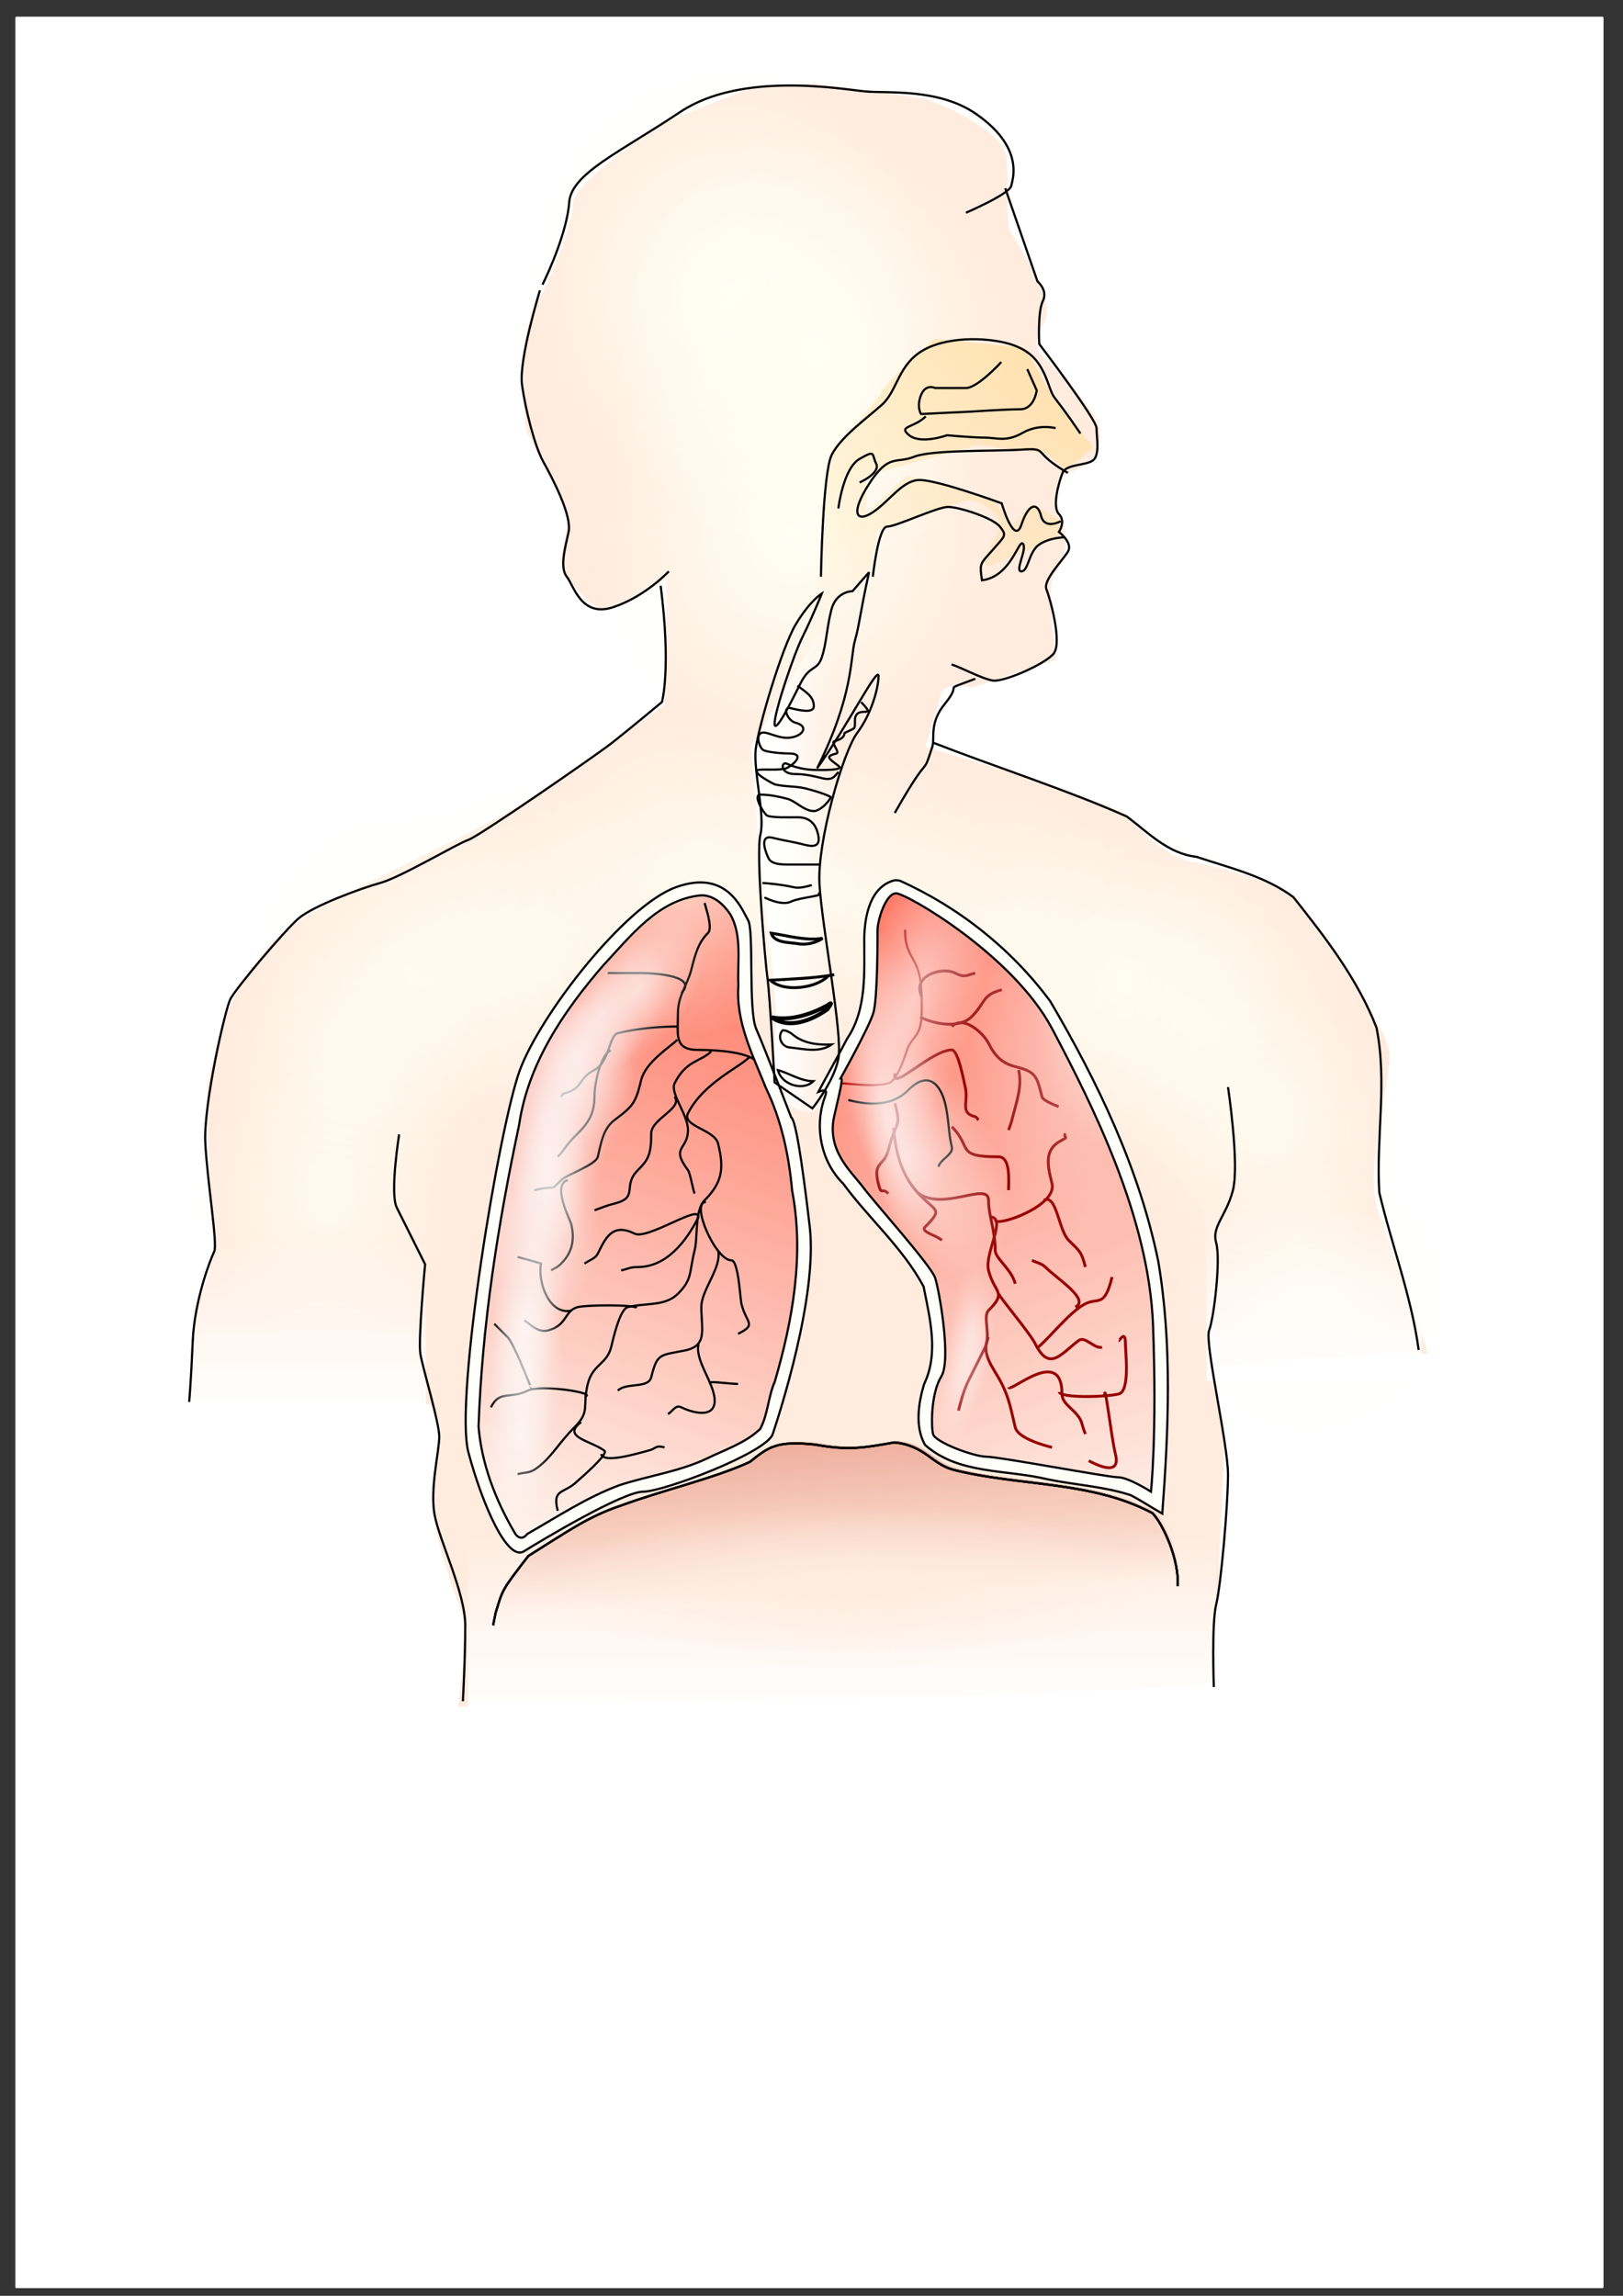 <?xml version="1.0" encoding="UTF-8" standalone="no"?>
<!-- Created with Inkscape (http://www.inkscape.org/) -->
<svg
   xmlns:dc="http://purl.org/dc/elements/1.1/"
   xmlns:cc="http://creativecommons.org/ns#"
   xmlns:rdf="http://www.w3.org/1999/02/22-rdf-syntax-ns#"
   xmlns:svg="http://www.w3.org/2000/svg"
   xmlns="http://www.w3.org/2000/svg"
   xmlns:xlink="http://www.w3.org/1999/xlink"
   xmlns:sodipodi="http://sodipodi.sourceforge.net/DTD/sodipodi-0.dtd"
   xmlns:inkscape="http://www.inkscape.org/namespaces/inkscape"
   width="744.094"
   height="1052.362"
   id="svg2"
   sodipodi:version="0.32"
   inkscape:version="0.46dev+devel"
   version="1.0"
   sodipodi:docbase="/home/theresa/pictures"
   sodipodi:docname="TheresaKnott_respiratory_system_no_labels.svg"
   inkscape:output_extension="org.inkscape.output.svg.inkscape"
   inkscape:export-filename="C:\joanna\Gfx\drawings_vector\admin\thumbs\TheresaKnott_respiratory_system.png"
   inkscape:export-xdpi="17.054285"
   inkscape:export-ydpi="17.054285">
  <rect width="100%" height="100%" fill="#333333" stroke="none"/>
  <defs
     id="defs4">
    <linearGradient
       inkscape:collect="always"
       id="linearGradient16163">
      <stop
         style="stop-color:#ffffff;stop-opacity:1;"
         offset="0"
         id="stop16165" />
      <stop
         style="stop-color:#ffffff;stop-opacity:0;"
         offset="1"
         id="stop16167" />
    </linearGradient>
    <linearGradient
       inkscape:collect="always"
       id="linearGradient16153">
      <stop
         style="stop-color:#ffffff;stop-opacity:1;"
         offset="0"
         id="stop16155" />
      <stop
         style="stop-color:#ffffff;stop-opacity:0;"
         offset="1"
         id="stop16157" />
    </linearGradient>
    <linearGradient
       inkscape:collect="always"
       id="linearGradient14266">
      <stop
         style="stop-color:#fdffff;stop-opacity:1;"
         offset="0"
         id="stop14268" />
      <stop
         style="stop-color:#fdffff;stop-opacity:0;"
         offset="1"
         id="stop14270" />
    </linearGradient>
    <linearGradient
       inkscape:collect="always"
       id="linearGradient14208">
      <stop
         style="stop-color:#fdffff;stop-opacity:1;"
         offset="0"
         id="stop14210" />
      <stop
         style="stop-color:#fdffff;stop-opacity:0;"
         offset="1"
         id="stop14212" />
    </linearGradient>
    <linearGradient
       inkscape:collect="always"
       id="linearGradient11372">
      <stop
         style="stop-color:#fffff4;stop-opacity:1;"
         offset="0"
         id="stop11374" />
      <stop
         style="stop-color:#fffff4;stop-opacity:0;"
         offset="1"
         id="stop11376" />
    </linearGradient>
    <linearGradient
       inkscape:collect="always"
       id="linearGradient10489">
      <stop
         style="stop-color:#ffecdf;stop-opacity:1;"
         offset="0"
         id="stop10491" />
      <stop
         style="stop-color:#ffecdf;stop-opacity:0;"
         offset="1"
         id="stop10493" />
    </linearGradient>
    <linearGradient
       inkscape:collect="always"
       id="linearGradient8731">
      <stop
         style="stop-color:#ffffff;stop-opacity:1"
         offset="0"
         id="stop8733" />
      <stop
         style="stop-color:#fff9fa;stop-opacity:0;"
         offset="1"
         id="stop8735" />
    </linearGradient>
    <linearGradient
       inkscape:collect="always"
       id="linearGradient8721">
      <stop
         style="stop-color:#cd3117;stop-opacity:1;"
         offset="0"
         id="stop8723" />
      <stop
         style="stop-color:#cd3117;stop-opacity:0;"
         offset="1"
         id="stop8725" />
    </linearGradient>
    <linearGradient
       inkscape:collect="always"
       id="linearGradient8711">
      <stop
         style="stop-color:#fe3117;stop-opacity:1;"
         offset="0"
         id="stop8713" />
      <stop
         style="stop-color:#fe3117;stop-opacity:0;"
         offset="1"
         id="stop8715" />
    </linearGradient>
    <linearGradient
       inkscape:collect="always"
       id="linearGradient8697">
      <stop
         style="stop-color:#fe3117;stop-opacity:1;"
         offset="0"
         id="stop8699" />
      <stop
         style="stop-color:#fe3117;stop-opacity:0;"
         offset="1"
         id="stop8701" />
    </linearGradient>
    <linearGradient
       inkscape:collect="always"
       id="linearGradient7810">
      <stop
         style="stop-color:#ffdd9b;stop-opacity:1;"
         offset="0"
         id="stop7812" />
      <stop
         style="stop-color:#ffdd9b;stop-opacity:0;"
         offset="1"
         id="stop7814" />
    </linearGradient>
    <linearGradient
       inkscape:collect="always"
       xlink:href="#linearGradient7810"
       id="linearGradient7816"
       x1="528.571"
       y1="105.934"
       x2="380.714"
       y2="303.076"
       gradientUnits="userSpaceOnUse" />
    <linearGradient
       inkscape:collect="always"
       xlink:href="#linearGradient8697"
       id="linearGradient8707"
       x1="800.541"
       y1="315.219"
       x2="992.316"
       y2="803.782"
       gradientUnits="userSpaceOnUse"
       gradientTransform="translate(-438.571,-75.714)" />
    <linearGradient
       inkscape:collect="always"
       xlink:href="#linearGradient8711"
       id="linearGradient8717"
       x1="1012.173"
       y1="258.077"
       x2="830.684"
       y2="735.219"
       gradientUnits="userSpaceOnUse"
       gradientTransform="translate(-602.857,-1.429)" />
    <linearGradient
       inkscape:collect="always"
       xlink:href="#linearGradient8721"
       id="linearGradient8727"
       x1="878.758"
       y1="332.362"
       x2="890"
       y2="550.934"
       gradientUnits="userSpaceOnUse"
       gradientTransform="translate(-505.714,181.429)" />
    <linearGradient
       inkscape:collect="always"
       xlink:href="#linearGradient8731"
       id="linearGradient8737"
       x1="358.331"
       y1="399.6"
       x2="383.373"
       y2="399.6"
       gradientUnits="userSpaceOnUse" />
    <radialGradient
       inkscape:collect="always"
       xlink:href="#linearGradient10489"
       id="radialGradient10495"
       cx="390"
       cy="739.884"
       fx="390"
       fy="739.884"
       r="141.429"
       gradientTransform="matrix(1,0,0,0.323,0,504.639)"
       gradientUnits="userSpaceOnUse" />
    <radialGradient
       inkscape:collect="always"
       xlink:href="#linearGradient11372"
       id="radialGradient11378"
       cx="424.286"
       cy="190.934"
       fx="424.286"
       fy="190.934"
       r="92.857"
       gradientTransform="matrix(1,0,0,1.108,0,-20.562)"
       gradientUnits="userSpaceOnUse" />
    <radialGradient
       inkscape:collect="always"
       xlink:href="#linearGradient11372"
       id="radialGradient11388"
       gradientUnits="userSpaceOnUse"
       gradientTransform="matrix(1,0,0,1.108,0,-20.562)"
       cx="424.286"
       cy="190.934"
       fx="424.286"
       fy="190.934"
       r="92.857" />
    <radialGradient
       inkscape:collect="always"
       xlink:href="#linearGradient11372"
       id="radialGradient11392"
       gradientUnits="userSpaceOnUse"
       gradientTransform="matrix(1,0,0,1.108,0,-20.562)"
       cx="424.286"
       cy="190.934"
       fx="424.286"
       fy="190.934"
       r="92.857" />
    <radialGradient
       inkscape:collect="always"
       xlink:href="#linearGradient11372"
       id="radialGradient11396"
       gradientUnits="userSpaceOnUse"
       gradientTransform="matrix(1,0,0,1.108,0,-20.562)"
       cx="424.286"
       cy="190.934"
       fx="424.286"
       fy="190.934"
       r="92.857" />
    <radialGradient
       inkscape:collect="always"
       xlink:href="#linearGradient11372"
       id="radialGradient11400"
       gradientUnits="userSpaceOnUse"
       gradientTransform="matrix(1,0,0,1.108,0,-20.562)"
       cx="424.286"
       cy="190.934"
       fx="424.286"
       fy="190.934"
       r="92.857" />
    <radialGradient
       inkscape:collect="always"
       xlink:href="#linearGradient11372"
       id="radialGradient11404"
       gradientUnits="userSpaceOnUse"
       gradientTransform="matrix(1,0,0,1.108,0,-20.562)"
       cx="424.286"
       cy="190.934"
       fx="424.286"
       fy="190.934"
       r="92.857" />
    <radialGradient
       inkscape:collect="always"
       xlink:href="#linearGradient11372"
       id="radialGradient11408"
       gradientUnits="userSpaceOnUse"
       gradientTransform="matrix(1,0,0,1.108,0,-20.562)"
       cx="424.286"
       cy="190.934"
       fx="424.286"
       fy="190.934"
       r="92.857" />
    <radialGradient
       inkscape:collect="always"
       xlink:href="#linearGradient11372"
       id="radialGradient11412"
       gradientUnits="userSpaceOnUse"
       gradientTransform="matrix(1,0,0,1.108,0,-20.562)"
       cx="424.286"
       cy="190.934"
       fx="424.286"
       fy="190.934"
       r="92.857" />
    <radialGradient
       inkscape:collect="always"
       xlink:href="#linearGradient11372"
       id="radialGradient11416"
       gradientUnits="userSpaceOnUse"
       gradientTransform="matrix(1,0,0,1.108,0,-20.562)"
       cx="424.286"
       cy="190.934"
       fx="424.286"
       fy="190.934"
       r="92.857" />
    <radialGradient
       inkscape:collect="always"
       xlink:href="#linearGradient11372"
       id="radialGradient11420"
       gradientUnits="userSpaceOnUse"
       gradientTransform="matrix(1,0,0,1.108,0,-20.562)"
       cx="424.286"
       cy="190.934"
       fx="424.286"
       fy="190.934"
       r="92.857" />
    <radialGradient
       inkscape:collect="always"
       xlink:href="#linearGradient11372"
       id="radialGradient11424"
       gradientUnits="userSpaceOnUse"
       gradientTransform="matrix(1,0,0,1.108,0,-20.562)"
       cx="424.286"
       cy="190.934"
       fx="424.286"
       fy="190.934"
       r="92.857" />
    <radialGradient
       inkscape:collect="always"
       xlink:href="#linearGradient11372"
       id="radialGradient11428"
       gradientUnits="userSpaceOnUse"
       gradientTransform="matrix(1,0,0,1.108,0,-20.562)"
       cx="424.286"
       cy="190.934"
       fx="424.286"
       fy="190.934"
       r="92.857" />
    <radialGradient
       inkscape:collect="always"
       xlink:href="#linearGradient11372"
       id="radialGradient11432"
       gradientUnits="userSpaceOnUse"
       gradientTransform="matrix(1,0,0,1.108,0,-20.562)"
       cx="424.286"
       cy="190.934"
       fx="424.286"
       fy="190.934"
       r="92.857" />
    <radialGradient
       inkscape:collect="always"
       xlink:href="#linearGradient11372"
       id="radialGradient11436"
       gradientUnits="userSpaceOnUse"
       gradientTransform="matrix(1,0,0,1.108,0,-20.562)"
       cx="424.286"
       cy="190.934"
       fx="424.286"
       fy="190.934"
       r="92.857" />
    <radialGradient
       inkscape:collect="always"
       xlink:href="#linearGradient14208"
       id="radialGradient14214"
       cx="413.533"
       cy="499.02"
       fx="413.533"
       fy="499.02"
       r="73.745"
       gradientTransform="matrix(0.376,0.113,-0.31,1.031,418.864,-104.463)"
       gradientUnits="userSpaceOnUse" />
    <radialGradient
       inkscape:collect="always"
       xlink:href="#linearGradient14208"
       id="radialGradient14242"
       gradientUnits="userSpaceOnUse"
       gradientTransform="matrix(0.274,-4.73125e-2,0.17,0.986,203.568,-13.594)"
       cx="414.524"
       cy="536.287"
       fx="396.373"
       fy="550.337"
       r="73.745" />
    <radialGradient
       inkscape:collect="always"
       xlink:href="#linearGradient14208"
       id="radialGradient14246"
       gradientUnits="userSpaceOnUse"
       gradientTransform="matrix(0.366,-0.142,0.263,0.677,99.896,221.907)"
       cx="494.288"
       cy="564.905"
       fx="463.732"
       fy="552.427"
       r="73.745" />
    <radialGradient
       inkscape:collect="always"
       xlink:href="#linearGradient14208"
       id="radialGradient14250"
       gradientUnits="userSpaceOnUse"
       gradientTransform="matrix(0.145,9.422818e-3,-2.891375e-2,0.446,384.297,328.14)"
       cx="546.853"
       cy="624.77"
       fx="546.853"
       fy="624.77"
       r="73.745" />
    <radialGradient
       inkscape:collect="always"
       xlink:href="#linearGradient14208"
       id="radialGradient14254"
       gradientUnits="userSpaceOnUse"
       gradientTransform="matrix(0.142,3.076296e-2,-9.637015e-2,0.446,430.85,317.02)"
       cx="521.067"
       cy="667.115"
       fx="521.067"
       fy="667.115"
       r="73.745" />
    <radialGradient
       inkscape:collect="always"
       xlink:href="#linearGradient14208"
       id="radialGradient14258"
       gradientUnits="userSpaceOnUse"
       gradientTransform="matrix(0.523,-0.19,0.414,1.139,-150.793,199.231)"
       cx="886.51"
       cy="399.374"
       fx="920.134"
       fy="392.977"
       r="73.745" />
    <radialGradient
       inkscape:collect="always"
       xlink:href="#linearGradient14266"
       id="radialGradient14272"
       cx="280.057"
       cy="465.821"
       fx="280.057"
       fy="465.821"
       r="73.041"
       gradientTransform="matrix(0.265,0.189,-0.323,0.452,369.131,190.08)"
       gradientUnits="userSpaceOnUse" />
    <radialGradient
       inkscape:collect="always"
       xlink:href="#linearGradient14266"
       id="radialGradient14276"
       gradientUnits="userSpaceOnUse"
       gradientTransform="matrix(0.265,0.189,-0.323,0.452,369.131,190.08)"
       cx="256.497"
       cy="500.431"
       fx="256.497"
       fy="500.431"
       r="73.041" />
    <radialGradient
       inkscape:collect="always"
       xlink:href="#linearGradient14266"
       id="radialGradient14280"
       gradientUnits="userSpaceOnUse"
       gradientTransform="matrix(0.392,8.688178e-2,-0.12,0.542,225.977,168.191)"
       cx="264.049"
       cy="541.288"
       fx="264.049"
       fy="541.288"
       r="73.041" />
    <radialGradient
       inkscape:collect="always"
       xlink:href="#linearGradient14266"
       id="radialGradient14284"
       gradientUnits="userSpaceOnUse"
       gradientTransform="matrix(0.392,8.688178e-2,-0.12,0.542,225.977,168.191)"
       cx="262.356"
       cy="566.783"
       fx="262.356"
       fy="566.783"
       r="73.041" />
    <radialGradient
       inkscape:collect="always"
       xlink:href="#linearGradient14266"
       id="radialGradient14288"
       gradientUnits="userSpaceOnUse"
       gradientTransform="matrix(0.392,8.688178e-2,-0.12,0.542,225.977,168.191)"
       cx="251.582"
       cy="593.732"
       fx="251.582"
       fy="593.732"
       r="73.041" />
    <radialGradient
       inkscape:collect="always"
       xlink:href="#linearGradient14266"
       id="radialGradient14292"
       gradientUnits="userSpaceOnUse"
       gradientTransform="matrix(0.392,8.688178e-2,-0.12,0.542,225.977,168.191)"
       cx="250.219"
       cy="630.639"
       fx="250.219"
       fy="630.639"
       r="73.041" />
    <radialGradient
       inkscape:collect="always"
       xlink:href="#linearGradient14266"
       id="radialGradient14296"
       gradientUnits="userSpaceOnUse"
       gradientTransform="matrix(0.392,8.688178e-2,-0.12,0.542,225.977,168.191)"
       cx="253.566"
       cy="662.206"
       fx="253.566"
       fy="662.206"
       r="73.041" />
    <radialGradient
       inkscape:collect="always"
       xlink:href="#linearGradient14266"
       id="radialGradient14300"
       gradientUnits="userSpaceOnUse"
       gradientTransform="matrix(0.392,8.688178e-2,-0.12,0.542,225.977,168.191)"
       cx="262.626"
       cy="702.029"
       fx="262.626"
       fy="702.029"
       r="73.041" />
    <radialGradient
       inkscape:collect="always"
       xlink:href="#linearGradient14266"
       id="radialGradient14304"
       gradientUnits="userSpaceOnUse"
       gradientTransform="matrix(0.221,5.282837e-2,-0.129,0.54,279.224,179.042)"
       cx="273.691"
       cy="769.048"
       fx="273.691"
       fy="769.048"
       r="73.041" />
    <radialGradient
       inkscape:collect="always"
       xlink:href="#linearGradient14266"
       id="radialGradient14308"
       gradientUnits="userSpaceOnUse"
       gradientTransform="matrix(0.228,4.117518e-3,-9.779078e-3,0.54,181.891,193.559)"
       cx="298.036"
       cy="801.19"
       fx="298.036"
       fy="801.19"
       r="73.041" />
    <radialGradient
       inkscape:collect="always"
       xlink:href="#linearGradient14266"
       id="radialGradient14312"
       gradientUnits="userSpaceOnUse"
       gradientTransform="matrix(0.228,4.117518e-3,-9.779078e-3,0.54,181.891,193.559)"
       cx="284.116"
       cy="858.834"
       fx="284.116"
       fy="858.834"
       r="73.041" />
    <radialGradient
       inkscape:collect="always"
       xlink:href="#linearGradient14266"
       id="radialGradient14316"
       gradientUnits="userSpaceOnUse"
       gradientTransform="matrix(0.228,4.117518e-3,-9.779078e-3,0.54,181.891,193.559)"
       cx="340.489"
       cy="644.366"
       fx="340.489"
       fy="644.366"
       r="73.041" />
    <radialGradient
       inkscape:collect="always"
       xlink:href="#linearGradient14266"
       id="radialGradient14324"
       gradientUnits="userSpaceOnUse"
       gradientTransform="matrix(0.228,4.117518e-3,-9.779078e-3,0.54,181.891,193.559)"
       cx="334.135"
       cy="623.701"
       fx="334.135"
       fy="623.701"
       r="73.041" />
    <radialGradient
       inkscape:collect="always"
       xlink:href="#linearGradient14266"
       id="radialGradient14328"
       gradientUnits="userSpaceOnUse"
       gradientTransform="matrix(0.224,3.801201e-2,-7.788589e-2,0.46,232.86,242.59)"
       cx="300.633"
       cy="734.427"
       fx="300.633"
       fy="734.427"
       r="73.041" />
    <linearGradient
       inkscape:collect="always"
       xlink:href="#linearGradient16153"
       id="linearGradient16159"
       x1="508.455"
       y1="790.794"
       x2="511.544"
       y2="765.821"
       gradientUnits="userSpaceOnUse"
       gradientTransform="matrix(1,0,0,3.057,-5.276,-1632.068)" />
    <linearGradient
       inkscape:collect="always"
       xlink:href="#linearGradient16163"
       id="linearGradient16169"
       x1="131.908"
       y1="916.057"
       x2="478.388"
       y2="916.057"
       gradientUnits="userSpaceOnUse"
       gradientTransform="matrix(0.228,0,0,4.149,-813.4,-3414.611)" />
    <linearGradient
       inkscape:collect="always"
       xlink:href="#linearGradient16163"
       id="linearGradient16173"
       gradientUnits="userSpaceOnUse"
       gradientTransform="matrix(0.228,0,0,1.191,-663.025,-489.091)"
       x1="131.908"
       y1="916.057"
       x2="478.388"
       y2="916.057" />
    <linearGradient
       inkscape:collect="always"
       xlink:href="#linearGradient16163"
       id="linearGradient16177"
       gradientUnits="userSpaceOnUse"
       gradientTransform="matrix(0.228,0,0,1.362,-677.095,-1108.454)"
       x1="131.908"
       y1="916.057"
       x2="478.388"
       y2="916.057" />
  </defs>
  <sodipodi:namedview
     id="base"
     pagecolor="#ffffff"
     bordercolor="#666666"
     borderopacity="1.0"
     inkscape:pageopacity="0.0"
     inkscape:pageshadow="2"
     inkscape:zoom="0.50647962"
     inkscape:cx="371.52362"
     inkscape:cy="526.18109"
     inkscape:document-units="px"
     inkscape:current-layer="layer3"
     showguides="true"
     inkscape:guide-bbox="true"
     inkscape:window-width="1280"
     inkscape:window-height="744"
     inkscape:window-x="-4"
     inkscape:window-y="-4"
     showgrid="false" />
  <g
     inkscape:groupmode="layer"
     id="layer2"
     inkscape:label="color">
    <rect
       style="opacity:1;fill:#ffffff;fill-opacity:1;stroke:none;stroke-width:1.3;stroke-miterlimit:4;stroke-dasharray:none;stroke-opacity:1"
       id="rect16179"
       width="728.134"
       height="1041.196"
       x="7.035"
       y="7.648"
       rx="0.5"
       ry="0.5" />
    <path
       style="opacity:0.503;fill:#ffd9c0;fill-opacity:1;fill-rule:evenodd;stroke:none;stroke-width:1px;stroke-linecap:butt;stroke-linejoin:miter;stroke-opacity:1"
       d="M 372.857,38.076 L 424.286,45.219 C 424.286,45.219 460,58.076 461.429,72.362 C 462.857,86.648 460,102.362 464.286,108.076 C 468.571,113.791 480,135.219 480,142.362 C 480,149.505 471.429,156.648 477.143,162.362 C 482.857,168.076 504.286,189.505 504.286,196.648 C 504.286,203.791 504.286,211.699 490.458,216.648 C 479.614,220.529 487.143,239.505 487.143,239.505 C 487.143,239.505 492.958,248.637 482.344,265.527 C 480.56,278.029 484.286,302.362 484.286,302.362 L 445.714,315.219 C 445.714,315.219 432.857,312.362 431.429,318.076 C 430,323.791 424.286,342.362 424.286,342.362 C 424.286,342.362 514.286,368.076 518.571,375.219 C 522.857,382.362 537.143,393.791 547.143,395.219 C 557.143,396.648 585.714,405.219 591.429,409.505 C 597.143,413.791 637.143,470.934 637.143,483.791 C 637.143,496.648 625.714,536.648 631.429,553.791 C 637.143,570.934 657.143,623.791 654.286,620.934 C 651.429,618.076 555.714,626.648 555.714,626.648 L 561.429,662.362 C 561.429,662.362 558.571,719.505 558.571,726.648 C 558.571,733.791 552.857,765.219 554.286,770.934 C 555.714,776.648 210,782.362 210,782.362 L 214.286,746.648 C 214.286,746.648 200.574,709.486 200,700.934 C 198.756,682.413 198.067,681.807 201.429,663.791 C 204.1,649.469 197.143,643.791 197.143,643.791 L 85.714,642.362 C 85.714,642.362 87.143,603.791 91.429,595.219 C 95.714,586.648 98.571,572.362 98.571,572.362 C 98.571,572.362 92.857,499.505 95.714,493.791 C 98.571,488.076 99.033,459.657 125.714,430.934 C 141.119,414.35 215.811,383.842 241.224,367.208 C 269.439,348.739 304.744,323.128 304.744,323.128 L 305.714,265.219 C 305.714,265.219 284.286,279.505 277.143,279.505 C 270,279.505 255.714,260.934 257.143,255.219 C 258.571,249.505 260,242.362 260,236.648 C 260,230.934 241.429,198.076 241.429,198.076 C 241.429,198.076 235.714,156.648 245.714,139.505 C 255.714,122.362 262.857,99.505 262.857,92.362 C 262.857,85.219 295.714,60.934 304.286,56.648 C 312.857,52.362 342.857,40.934 342.857,40.934 L 372.857,38.076 z"
       id="path5065"
       sodipodi:nodetypes="ccssssssccccscssssssccssccssccscsssccssscssscc" />
    <rect
       style="opacity:1;fill:url(#linearGradient16169);fill-opacity:1;stroke:none;stroke-width:1.3;stroke-miterlimit:4;stroke-dasharray:none;stroke-opacity:1"
       id="rect16161"
       width="79.145"
       height="342.962"
       x="-783.269"
       y="214.571"
       rx="0.5"
       ry="0.5"
       transform="matrix(0,-1,1,0,0,0)" />
    <path
       sodipodi:type="arc"
       style="opacity:0.714;fill:url(#radialGradient11420);fill-opacity:1;stroke:none;stroke-width:2.1;stroke-miterlimit:4;stroke-dasharray:none;stroke-opacity:1"
       id="path11418"
       sodipodi:cx="424.28571"
       sodipodi:cy="190.93361"
       sodipodi:rx="92.85714"
       sodipodi:ry="102.85714"
       d="M 517.143,190.934 A 92.857,102.857 0 1 1 331.429,190.934 A 92.857,102.857 0 1 1 517.143,190.934 z"
       transform="matrix(0.808,0,0,0.729,38.022,269.568)" />
    <path
       sodipodi:type="arc"
       style="opacity:0.714;fill:url(#radialGradient11412);fill-opacity:1;stroke:none;stroke-width:2.1;stroke-miterlimit:4;stroke-dasharray:none;stroke-opacity:1"
       id="path11410"
       sodipodi:cx="424.28571"
       sodipodi:cy="190.93361"
       sodipodi:rx="92.85714"
       sodipodi:ry="102.85714"
       d="M 517.143,190.934 A 92.857,102.857 0 1 1 331.429,190.934 A 92.857,102.857 0 1 1 517.143,190.934 z"
       transform="matrix(0.808,0,0,0.729,172.308,310.997)" />
    <path
       sodipodi:type="arc"
       style="opacity:0.714;fill:url(#radialGradient11400);fill-opacity:1;stroke:none;stroke-width:2.1;stroke-miterlimit:4;stroke-dasharray:none;stroke-opacity:1"
       id="path11398"
       sodipodi:cx="424.28571"
       sodipodi:cy="190.93361"
       sodipodi:rx="92.85714"
       sodipodi:ry="102.85714"
       d="M 517.143,190.934 A 92.857,102.857 0 1 1 331.429,190.934 A 92.857,102.857 0 1 1 517.143,190.934 z"
       transform="matrix(0.808,0,0,0.729,-97.692,293.854)" />
    <path
       sodipodi:type="arc"
       style="opacity:0.714;fill:url(#radialGradient11416);fill-opacity:1;stroke:none;stroke-width:2.1;stroke-miterlimit:4;stroke-dasharray:none;stroke-opacity:1"
       id="path11414"
       sodipodi:cx="424.28571"
       sodipodi:cy="190.93361"
       sodipodi:rx="92.85714"
       sodipodi:ry="102.85714"
       d="M 517.143,190.934 A 92.857,102.857 0 1 1 331.429,190.934 A 92.857,102.857 0 1 1 517.143,190.934 z"
       transform="matrix(0.808,0,0,0.729,115.165,293.854)" />
    <path
       style="fill:#fefff9;fill-opacity:1;fill-rule:evenodd;stroke:none;stroke-width:1px;stroke-linecap:butt;stroke-linejoin:miter;stroke-opacity:1"
       d="M 410.432,402.956 C 399.358,405.823 396.836,419.29 396.651,429.206 C 396.582,444.939 397.958,462.055 388.67,475.718 C 384.479,483.853 379.896,491.824 375.588,499.925 C 380.416,498.075 379.219,500.364 378.213,503.331 C 373.791,516.493 376.927,532.051 386.963,541.956 C 398.797,558.062 414.413,571.494 423.831,589.159 C 426.721,603.732 430.889,619.812 424.057,633.894 C 421.412,642.721 419.835,653.528 424.494,661.738 C 439.758,675.349 461.794,672.927 480.559,677.484 C 493.217,680.097 506.592,680.785 518.776,684.769 C 523.732,687.362 528.408,690.472 533.276,693.238 C 536.132,654.744 537.883,615.637 531.401,577.425 C 522.657,535.056 503.743,495.504 481.932,458.425 C 464.213,434.434 439.977,415.24 412.869,403.081 C 412.073,402.972 411.269,402.85 410.432,402.956 z"
       id="path7818" />
    <path
       style="fill:#fefff9;fill-opacity:1;fill-rule:evenodd;stroke:none;stroke-width:1px;stroke-linecap:butt;stroke-linejoin:miter;stroke-opacity:1"
       d="M 362.979,512.221 C 362.979,512.221 350.727,480.176 346.957,471.694 C 343.187,463.211 346.014,426.453 343.187,421.741 C 340.359,417.028 333.762,398.178 310.199,406.661 C 286.637,415.143 247.994,465.096 238.569,490.544 C 229.144,515.991 208.409,641.345 215.006,665.85 C 221.604,690.355 232.914,715.802 240.454,711.09 C 247.994,706.377 285.694,683.757 295.119,683.757 C 304.544,683.757 351.669,665.85 354.497,657.367 C 357.324,648.885 375.232,594.219 371.462,562.174 C 367.692,530.129 364.864,513.164 362.979,512.221 z"
       id="path8693" />
    <path
       style="fill:url(#linearGradient8707);fill-opacity:1;fill-rule:evenodd;stroke:none;stroke-width:1px;stroke-linecap:butt;stroke-linejoin:miter;stroke-opacity:1"
       d="M 385.55,494.339 C 385.55,494.339 398.746,470.776 400.631,464.179 C 402.516,457.581 402.516,431.191 402.516,426.478 C 402.516,421.766 406.286,409.513 410.998,409.513 C 415.711,409.513 464.721,437.788 482.629,471.719 C 500.536,505.649 526.926,557.487 528.811,607.44 C 530.696,657.392 527.869,683.782 527.869,683.782 C 527.869,683.782 517.501,677.185 512.789,677.185 C 508.076,677.185 458.123,667.76 452.468,667.76 C 446.813,667.76 428.906,661.162 427.963,657.392 C 427.021,653.622 427.021,638.542 431.733,631.002 C 436.446,623.462 430.791,591.417 428.906,585.762 C 427.021,580.107 401.573,551.832 395.918,544.292 C 390.263,536.752 378.953,527.327 382.723,511.304 C 386.493,495.281 386.493,494.339 385.55,494.339 z"
       id="path8695" />
    <path
       style="fill:url(#linearGradient8717);fill-opacity:1;fill-rule:evenodd;stroke:none;stroke-width:1px;stroke-linecap:butt;stroke-linejoin:miter;stroke-opacity:1"
       d="M 321.691,410.864 C 302.052,412.79 289.293,429.884 276.775,443.204 C 258.648,464.223 242.484,488.104 238.405,516.079 C 228.726,561.561 221.402,607.823 219.816,654.395 C 221.179,671.349 227.508,687.789 236.004,702.395 C 237.349,705.242 239.829,706.608 242.098,703.614 C 255.922,695.722 269.466,686.737 284.417,681.223 C 297.808,676.833 312.082,675.004 324.89,668.809 C 333.006,664.882 342.285,661.795 348.91,655.458 C 352.533,648.786 352.565,640.682 355.629,633.739 C 363.887,605.473 369.193,575.463 363.566,546.177 C 362.11,529.986 358.668,513.864 351.584,499.211 C 345.528,484.037 337.652,468.853 338.941,452.02 C 338.376,441.26 340.814,429.121 335.16,419.458 C 332.131,414.966 327.47,410.619 321.691,410.864 z"
       id="path8709" />
    <path
       style="fill:url(#linearGradient8727);fill-opacity:1;fill-rule:evenodd;stroke:none;stroke-width:1px;stroke-linecap:butt;stroke-linejoin:miter;stroke-opacity:1"
       d="M 541.184,726.369 C 541.954,714.668 534.896,698.456 529.644,692.879 C 501.627,677.951 468.69,680.618 438.624,673.058 C 428.267,670.451 425.639,661.955 411.265,660.447 C 397.161,662.938 390.21,664.233 374.949,661.454 C 357.268,659.55 353.702,662.49 344.992,669.393 C 328.823,676.854 305.3,682.258 285.715,689.465 C 270.994,694.404 261.64,701.11 243.456,712.504 C 230.934,728.717 231.779,727.843 228.451,738.668 C 228.077,740.538 227.703,742.407 227.33,744.277"
       id="path8719"
       sodipodi:nodetypes="cccccccccc" />
    <path
       style="fill:url(#linearGradient8737);fill-opacity:1;fill-rule:evenodd;stroke:none;stroke-width:1px;stroke-linecap:butt;stroke-linejoin:miter;stroke-opacity:1"
       d="M 375.714,289.505 L 344.286,342.362 C 344.286,342.362 347.143,372.362 347.143,379.505 C 347.143,386.648 357.143,460.934 355.714,470.934 C 354.286,480.934 354.286,500.934 360,505.219 C 365.714,509.505 374.286,513.791 380,502.362 C 385.714,490.934 378.571,459.505 378.571,450.934 C 378.571,442.362 371.429,393.791 375.714,383.791 C 380,373.791 395.714,329.505 401.429,319.505 C 407.143,309.505 392.857,322.362 392.857,322.362 L 374.286,342.362 C 374.286,342.362 400,316.648 392.857,305.219 C 385.714,293.791 381.429,290.934 375.714,289.505 z"
       id="path8729" />
    <path
       sodipodi:type="arc"
       style="opacity:1;fill:url(#radialGradient10495);fill-opacity:1;stroke:none;stroke-width:2.1;stroke-miterlimit:4;stroke-dasharray:none;stroke-opacity:1"
       id="path9614"
       sodipodi:cx="390"
       sodipodi:cy="750.93359"
       sodipodi:rx="141.42857"
       sodipodi:ry="52.857143"
       d="M 531.429,750.934 A 141.429,52.857 0 1 1 248.571,750.934 A 141.429,52.857 0 1 1 531.429,750.934 z"
       transform="matrix(1,0,0,0.824,0,114.064)" />
    <path
       sodipodi:type="arc"
       style="opacity:1;fill:url(#radialGradient11378);fill-opacity:1;stroke:none;stroke-width:2.1;stroke-miterlimit:4;stroke-dasharray:none;stroke-opacity:1"
       id="path10497"
       sodipodi:cx="424.28571"
       sodipodi:cy="190.93361"
       sodipodi:rx="92.85714"
       sodipodi:ry="102.85714"
       d="M 517.143,190.934 A 92.857,102.857 0 1 1 331.429,190.934 A 92.857,102.857 0 1 1 517.143,190.934 z"
       transform="translate(-90,-58.571)" />
    <path
       style="fill:none;fill-opacity:0.75;fill-rule:evenodd;stroke:#000000;stroke-width:1px;stroke-linecap:butt;stroke-linejoin:miter;stroke-opacity:1"
       d="M 539.935,727.109 C 540.705,715.408 533.647,699.196 528.395,693.619 C 500.378,678.691 467.441,681.358 437.375,673.798 C 427.018,671.191 424.39,662.695 410.016,661.188 C 395.912,663.678 388.961,664.973 373.701,662.194 C 356.019,660.291 352.453,663.23 343.743,670.133 C 327.574,677.594 304.051,682.998 284.466,690.205 C 269.745,695.144 260.391,701.85 242.207,713.244 C 229.685,729.457 230.53,728.583 227.202,739.408 C 226.828,741.278 226.454,743.147 226.081,745.017"
       id="path11382"
       sodipodi:nodetypes="cccccccccc" />
    <path
       style="fill:none;fill-opacity:0.75;fill-rule:evenodd;stroke:#000000;stroke-width:1px;stroke-linecap:butt;stroke-linejoin:miter;stroke-opacity:1"
       d="M 539.935,727.109 C 540.705,715.408 533.647,699.196 528.395,693.619 C 500.378,678.691 467.441,681.358 437.375,673.798 C 427.018,671.191 424.39,662.695 410.016,661.188 C 395.912,663.678 388.961,664.973 373.701,662.194 C 356.019,660.291 352.453,663.23 343.743,670.133 C 327.574,677.594 304.051,682.998 284.466,690.205 C 269.745,695.144 260.391,701.85 242.207,713.244 C 229.685,729.457 230.53,728.583 227.202,739.408 C 226.828,741.278 226.454,743.147 226.081,745.017"
       id="path11384"
       sodipodi:nodetypes="cccccccccc" />
    <path
       sodipodi:type="arc"
       style="opacity:1;fill:url(#radialGradient11388);fill-opacity:1;stroke:none;stroke-width:2.1;stroke-miterlimit:4;stroke-dasharray:none;stroke-opacity:1"
       id="path11386"
       sodipodi:cx="424.28571"
       sodipodi:cy="190.93361"
       sodipodi:rx="92.85714"
       sodipodi:ry="102.85714"
       d="M 517.143,190.934 A 92.857,102.857 0 1 1 331.429,190.934 A 92.857,102.857 0 1 1 517.143,190.934 z"
       transform="translate(-61.429,52.857)" />
    <path
       sodipodi:type="arc"
       style="opacity:1;fill:url(#radialGradient11392);fill-opacity:1;stroke:none;stroke-width:2.1;stroke-miterlimit:4;stroke-dasharray:none;stroke-opacity:1"
       id="path11390"
       sodipodi:cx="424.28571"
       sodipodi:cy="190.93361"
       sodipodi:rx="92.85714"
       sodipodi:ry="102.85714"
       d="M 517.143,190.934 A 92.857,102.857 0 1 1 331.429,190.934 A 92.857,102.857 0 1 1 517.143,190.934 z"
       transform="translate(-50,-30)" />
    <path
       style="opacity:1;fill:url(#linearGradient7816);fill-opacity:1;fill-rule:evenodd;stroke:none;stroke-width:1px;stroke-linecap:butt;stroke-linejoin:miter;stroke-opacity:1"
       d="M 501.429,205.219 L 482.857,182.362 L 470,159.505 L 428.571,155.219 C 428.571,155.219 407.143,173.791 404.286,179.505 C 401.429,185.219 380,208.076 380,208.076 L 375.714,265.219 L 357.143,325.219 L 357.143,333.791 L 375.714,305.219 L 381.429,276.648 L 398.571,262.362 L 402.857,242.362 L 442.857,229.505 C 442.857,229.505 448.571,228.076 455.714,235.219 C 462.857,242.362 451.429,250.934 451.429,256.648 C 451.429,262.362 455.714,258.076 467.143,253.791 C 478.571,249.505 485.714,245.219 485.714,245.219 L 485.714,238.076 L 472.857,230.934 L 464.286,240.934 L 454.286,228.076 L 415.714,218.076 L 397.143,235.219 L 397.143,218.076 L 448.571,203.791 L 480,208.076 L 488.571,215.219 L 501.429,205.219 z"
       id="path6927" />
    <path
       sodipodi:type="arc"
       style="opacity:0.714;fill:url(#radialGradient11396);fill-opacity:1;stroke:none;stroke-width:2.1;stroke-miterlimit:4;stroke-dasharray:none;stroke-opacity:1"
       id="path11394"
       sodipodi:cx="424.28571"
       sodipodi:cy="190.93361"
       sodipodi:rx="92.85714"
       sodipodi:ry="102.85714"
       d="M 517.143,190.934 A 92.857,102.857 0 1 1 331.429,190.934 A 92.857,102.857 0 1 1 517.143,190.934 z"
       transform="matrix(0.808,0,0,0.729,-153.406,306.711)" />
    <path
       sodipodi:type="arc"
       style="opacity:0.714;fill:url(#radialGradient11404);fill-opacity:1;stroke:none;stroke-width:2.1;stroke-miterlimit:4;stroke-dasharray:none;stroke-opacity:1"
       id="path11402"
       sodipodi:cx="424.28571"
       sodipodi:cy="190.93361"
       sodipodi:rx="92.85714"
       sodipodi:ry="102.85714"
       d="M 517.143,190.934 A 92.857,102.857 0 1 1 331.429,190.934 A 92.857,102.857 0 1 1 517.143,190.934 z"
       transform="matrix(0.808,0,0,0.729,-29.121,260.997)" />
    <path
       sodipodi:type="arc"
       style="opacity:0.714;fill:url(#radialGradient11408);fill-opacity:1;stroke:none;stroke-width:2.1;stroke-miterlimit:4;stroke-dasharray:none;stroke-opacity:1"
       id="path11406"
       sodipodi:cx="424.28571"
       sodipodi:cy="190.93361"
       sodipodi:rx="92.85714"
       sodipodi:ry="102.85714"
       d="M 517.143,190.934 A 92.857,102.857 0 1 1 331.429,190.934 A 92.857,102.857 0 1 1 517.143,190.934 z"
       transform="matrix(0.808,0,0,0.729,206.594,329.568)" />
    <path
       sodipodi:type="arc"
       style="opacity:0.714;fill:url(#radialGradient11424);fill-opacity:1;stroke:none;stroke-width:2.1;stroke-miterlimit:4;stroke-dasharray:none;stroke-opacity:1"
       id="path11422"
       sodipodi:cx="424.28571"
       sodipodi:cy="190.93361"
       sodipodi:rx="92.85714"
       sodipodi:ry="102.85714"
       d="M 517.143,190.934 A 92.857,102.857 0 1 1 331.429,190.934 A 92.857,102.857 0 1 1 517.143,190.934 z"
       transform="matrix(0.676,0,0,0.625,295.096,398.68)" />
    <path
       sodipodi:type="arc"
       style="opacity:0.714;fill:url(#radialGradient11428);fill-opacity:1;stroke:none;stroke-width:2.1;stroke-miterlimit:4;stroke-dasharray:none;stroke-opacity:1"
       id="path11426"
       sodipodi:cx="424.28571"
       sodipodi:cy="190.93361"
       sodipodi:rx="92.85714"
       sodipodi:ry="102.85714"
       d="M 517.143,190.934 A 92.857,102.857 0 1 1 331.429,190.934 A 92.857,102.857 0 1 1 517.143,190.934 z"
       transform="matrix(0.676,0,0,0.625,313.469,475.235)" />
    <path
       sodipodi:type="arc"
       style="opacity:0.714;fill:url(#radialGradient11432);fill-opacity:1;stroke:none;stroke-width:2.1;stroke-miterlimit:4;stroke-dasharray:none;stroke-opacity:1"
       id="path11430"
       sodipodi:cx="424.28571"
       sodipodi:cy="190.93361"
       sodipodi:rx="92.85714"
       sodipodi:ry="102.85714"
       d="M 517.143,190.934 A 92.857,102.857 0 1 1 331.429,190.934 A 92.857,102.857 0 1 1 517.143,190.934 z"
       transform="matrix(0.676,0,0,0.625,-125.213,372.07)" />
    <path
       sodipodi:type="arc"
       style="opacity:0.714;fill:url(#radialGradient11436);fill-opacity:1;stroke:none;stroke-width:2.1;stroke-miterlimit:4;stroke-dasharray:none;stroke-opacity:1"
       id="path11434"
       sodipodi:cx="424.28571"
       sodipodi:cy="190.93361"
       sodipodi:rx="92.85714"
       sodipodi:ry="102.85714"
       d="M 517.143,190.934 A 92.857,102.857 0 1 1 331.429,190.934 A 92.857,102.857 0 1 1 517.143,190.934 z"
       transform="matrix(0.676,0,0,0.625,-137.069,431.948)" />
    <path
       style="fill:none;fill-opacity:1;fill-rule:evenodd;stroke:#b70000;stroke-width:1px;stroke-linecap:butt;stroke-linejoin:miter;stroke-opacity:1"
       d="M 385.838,496.571 C 390.869,496.772 400.232,498.332 407.274,496.571 C 411.825,495.433 415.502,481.647 416.461,479.729 C 419.254,474.142 422.585,474.781 422.585,462.887 C 422.585,454.007 422.573,447.552 419.523,441.451 C 417.341,437.087 414.929,434.592 414.929,426.14"
       id="path11450" />
    <path
       style="fill:none;fill-opacity:0.75;fill-rule:evenodd;stroke:#000000;stroke-width:1px;stroke-linecap:butt;stroke-linejoin:miter;stroke-opacity:1"
       d="M 388.901,504.227 C 395.66,505.916 407.8,508.294 416.461,499.633 C 425.588,490.506 431.131,497.069 433.303,505.758 C 435.057,512.773 434.757,519.23 436.365,525.662 C 437.258,529.233 431.133,531.278 430.24,534.849"
       id="path11462" />
    <g
       id="g11494"
       style="stroke:#970000;stroke-width:1.3;stroke-miterlimit:4;stroke-dasharray:none;stroke-opacity:1">
      <path
         id="path11452"
         d="M 422.585,456.762 C 417.966,447.524 431.555,442.874 437.896,446.045 C 442.364,448.279 443.084,447.044 447.083,446.045"
         style="fill:none;fill-opacity:0.75;fill-rule:evenodd;stroke:#970000;stroke-width:1.3;stroke-linecap:butt;stroke-linejoin:miter;stroke-miterlimit:4;stroke-dasharray:none;stroke-opacity:1" />
      <path
         id="path11454"
         d="M 421.916,466.236 C 428.308,469.432 439.773,471.727 445.552,465.949 C 451.902,459.599 450.203,455.982 459.331,453.7"
         style="fill:none;fill-opacity:0.75;fill-rule:evenodd;stroke:#970000;stroke-width:1.3;stroke-linecap:butt;stroke-linejoin:miter;stroke-miterlimit:4;stroke-dasharray:none;stroke-opacity:1"
         sodipodi:nodetypes="csc" />
      <path
         id="path11456"
         d="M 436.365,470.542 C 441.872,465.036 451.056,473.895 453.207,478.198 C 456.14,484.064 459.359,487.391 465.456,488.916 C 474.859,491.266 475.329,493.194 477.705,502.696 C 478.202,504.686 484.546,506.882 485.36,507.289"
         style="fill:none;fill-opacity:0.75;fill-rule:evenodd;stroke:#970000;stroke-width:1.3;stroke-linecap:butt;stroke-linejoin:miter;stroke-miterlimit:4;stroke-dasharray:none;stroke-opacity:1" />
      <path
         id="path11458"
         d="M 466.987,490.447 C 468.813,497.752 465.971,505.23 463.925,513.413 C 463.533,514.979 462.904,516.475 462.394,518.007"
         style="fill:none;fill-opacity:0.75;fill-rule:evenodd;stroke:#970000;stroke-width:1.3;stroke-linecap:butt;stroke-linejoin:miter;stroke-miterlimit:4;stroke-dasharray:none;stroke-opacity:1" />
      <path
         id="path11460"
         d="M 410.336,491.978 C 408.06,501.081 426.982,481.26 436.365,481.26 C 439.282,481.26 441.935,495.884 442.489,498.102 C 444.244,505.12 439.778,510.056 447.083,511.882 C 447.783,512.057 448.103,512.903 448.614,513.413"
         style="fill:none;fill-opacity:0.75;fill-rule:evenodd;stroke:#970000;stroke-width:1.3;stroke-linecap:butt;stroke-linejoin:miter;stroke-miterlimit:4;stroke-dasharray:none;stroke-opacity:1" />
      <path
         id="path11464"
         d="M 410.336,505.758 C 413.327,517.722 410.884,512.753 407.274,527.193 C 405.385,534.75 400.109,532.217 402.681,542.504 C 404.165,548.443 404.188,544.012 407.274,547.098"
         style="fill:none;fill-opacity:0.75;fill-rule:evenodd;stroke:#970000;stroke-width:1.3;stroke-linecap:butt;stroke-linejoin:miter;stroke-miterlimit:4;stroke-dasharray:none;stroke-opacity:1" />
      <path
         id="path11466"
         d="M 409.667,516.957 C 411.149,536.565 418.39,544.434 422.585,548.629 C 429.289,555.333 432.166,554.358 424.116,562.409 C 421.805,564.719 429.461,566.222 431.772,568.533"
         style="fill:none;fill-opacity:0.75;fill-rule:evenodd;stroke:#970000;stroke-width:1.3;stroke-linecap:butt;stroke-linejoin:miter;stroke-miterlimit:4;stroke-dasharray:none;stroke-opacity:1"
         sodipodi:nodetypes="cssc" />
      <path
         id="path11468"
         d="M 420.96,546.81 C 432.141,555.527 453.207,541.349 453.207,550.16 C 453.207,557.196 456.269,563.936 456.269,573.126 C 456.269,576.835 463.807,581.843 465.456,588.437"
         style="fill:none;fill-opacity:0.75;fill-rule:evenodd;stroke:#970000;stroke-width:1.3;stroke-linecap:butt;stroke-linejoin:miter;stroke-miterlimit:4;stroke-dasharray:none;stroke-opacity:1"
         sodipodi:nodetypes="cssc" />
      <path
         id="path11470"
         d="M 456.269,559.346 C 457.043,562.44 484.88,552.834 482.298,542.504 C 480.105,533.734 478.63,526.731 486.891,522.6 C 490.277,520.907 487.367,521.65 488.422,519.538"
         style="fill:none;fill-opacity:0.75;fill-rule:evenodd;stroke:#970000;stroke-width:1.3;stroke-linecap:butt;stroke-linejoin:miter;stroke-miterlimit:4;stroke-dasharray:none;stroke-opacity:1" />
      <path
         id="path11472"
         d="M 478.567,550.16 C 484.501,547.193 485.262,563.842 489.954,568.533 C 494.826,573.405 495.808,573.576 497.609,580.782"
         style="fill:none;fill-opacity:0.75;fill-rule:evenodd;stroke:#970000;stroke-width:1.3;stroke-linecap:butt;stroke-linejoin:miter;stroke-miterlimit:4;stroke-dasharray:none;stroke-opacity:1"
         sodipodi:nodetypes="csc" />
      <path
         id="path11474"
         d="M 436.365,516.475 C 445.904,526.014 437.844,530.255 457.8,530.255 C 463.486,530.255 462.394,541.61 462.394,545.566"
         style="fill:none;fill-opacity:0.75;fill-rule:evenodd;stroke:#970000;stroke-width:1.3;stroke-linecap:butt;stroke-linejoin:miter;stroke-miterlimit:4;stroke-dasharray:none;stroke-opacity:1" />
      <path
         id="path11476"
         d="M 453.782,557.815 C 462.011,557.815 451.211,574.329 453.207,582.313 C 455.871,592.97 461.959,591.935 453.207,600.686 C 450.446,603.448 454.352,612.177 451.676,617.528 C 449.423,622.035 446.138,628.604 444.02,632.839 C 441.792,637.296 440.328,643.018 439.427,646.619"
         style="fill:none;fill-opacity:0.75;fill-rule:evenodd;stroke:#970000;stroke-width:1.3;stroke-linecap:butt;stroke-linejoin:miter;stroke-miterlimit:4;stroke-dasharray:none;stroke-opacity:1"
         sodipodi:nodetypes="cssssc" />
      <path
         id="path11478"
         d="M 453.207,612.935 C 449.323,620.704 455.645,626.997 459.331,634.371 C 462.968,641.643 463.682,647.179 465.456,654.275 C 466.67,659.133 477.945,662.373 482.298,663.462"
         style="fill:none;fill-opacity:0.75;fill-rule:evenodd;stroke:#970000;stroke-width:1.3;stroke-linecap:butt;stroke-linejoin:miter;stroke-miterlimit:4;stroke-dasharray:none;stroke-opacity:1" />
      <path
         id="path11480"
         d="M 462.394,635.902 C 463.106,638.749 486.891,616.622 486.891,638.964 C 486.891,644.409 494.52,646.51 496.078,652.744 C 496.603,654.845 497.475,656.934 497.609,657.337"
         style="fill:none;fill-opacity:0.75;fill-rule:evenodd;stroke:#970000;stroke-width:1.3;stroke-linecap:butt;stroke-linejoin:miter;stroke-miterlimit:4;stroke-dasharray:none;stroke-opacity:1" />
      <path
         id="path11482"
         d="M 485.601,638.055 C 486.321,640.937 507.013,640.441 512.92,638.964 C 518.174,637.65 515.982,620.069 515.982,615.997 C 515.982,609.143 513.358,614.685 512.92,614.466"
         style="fill:none;fill-opacity:0.75;fill-rule:evenodd;stroke:#970000;stroke-width:1.3;stroke-linecap:butt;stroke-linejoin:miter;stroke-miterlimit:4;stroke-dasharray:none;stroke-opacity:1"
         sodipodi:nodetypes="cssc" />
      <path
         id="path11484"
         d="M 506.461,639.826 C 506.461,632.103 509.516,659.031 511.389,666.524 C 514.174,677.665 501.585,670.808 499.14,669.586"
         style="fill:none;fill-opacity:0.75;fill-rule:evenodd;stroke:#970000;stroke-width:1.3;stroke-linecap:butt;stroke-linejoin:miter;stroke-miterlimit:4;stroke-dasharray:none;stroke-opacity:1"
         sodipodi:nodetypes="csc" />
      <path
         id="path11486"
         d="M 457.8,592.937 C 458.211,594.578 472.08,610.872 474.643,615.997 C 481.154,629.02 486.326,620.632 494.547,614.466 C 497.519,612.237 501.66,618.43 505.265,617.528"
         style="fill:none;fill-opacity:0.75;fill-rule:evenodd;stroke:#970000;stroke-width:1.3;stroke-linecap:butt;stroke-linejoin:miter;stroke-miterlimit:4;stroke-dasharray:none;stroke-opacity:1"
         sodipodi:nodetypes="cssc" />
      <path
         id="path11488"
         d="M 475.839,617.575 C 480.569,614.028 490.398,601.229 497.609,597.624 C 503.637,594.61 506.299,599.61 509.858,585.375"
         style="fill:none;fill-opacity:0.75;fill-rule:evenodd;stroke:#970000;stroke-width:1.3;stroke-linecap:butt;stroke-linejoin:miter;stroke-miterlimit:4;stroke-dasharray:none;stroke-opacity:1"
         sodipodi:nodetypes="csc" />
      <path
         id="path11490"
         d="M 493.016,599.155 C 499.863,595.731 484.649,586.195 479.236,580.782 C 477.622,579.168 475.153,578.74 473.111,577.72"
         style="fill:none;fill-opacity:0.75;fill-rule:evenodd;stroke:#970000;stroke-width:1.3;stroke-linecap:butt;stroke-linejoin:miter;stroke-miterlimit:4;stroke-dasharray:none;stroke-opacity:1" />
    </g>
    <path
       style="fill:none;fill-opacity:0.75;fill-rule:evenodd;stroke:#000000;stroke-width:1px;stroke-linecap:butt;stroke-linejoin:miter;stroke-opacity:1"
       d="M 346.03,485.853 C 341.387,482.365 329.854,481.26 320.001,481.26 C 308.918,481.26 310.814,474.346 310.814,464.418 C 310.814,456.232 315.186,451.526 316.939,444.514 C 318.909,436.632 320.353,431.912 324.594,427.671 C 326.926,425.34 323.471,415.932 323.063,413.891"
       id="path13261" />
    <path
       style="fill:none;fill-opacity:0.75;fill-rule:evenodd;stroke:#000000;stroke-width:1px;stroke-linecap:butt;stroke-linejoin:miter;stroke-opacity:1"
       d="M 312.392,455.184 C 320.062,447.515 301.058,446.045 293.972,446.045 C 288.868,446.045 283.765,446.045 278.661,446.045"
       id="path13263"
       sodipodi:nodetypes="csc" />
    <path
       style="fill:none;fill-opacity:0.75;fill-rule:evenodd;stroke:#000000;stroke-width:1px;stroke-linecap:butt;stroke-linejoin:miter;stroke-opacity:1"
       d="M 310.574,470.542 C 304.153,470.542 293.33,471.086 283.254,473.605 C 279.194,474.62 279.365,487.032 272.537,490.447 C 264.981,494.225 267.392,499.006 258.757,501.164 C 258.057,501.339 257.736,502.185 257.226,502.696"
       id="path13265"
       sodipodi:nodetypes="csssc" />
    <path
       style="fill:none;fill-opacity:0.75;fill-rule:evenodd;stroke:#000000;stroke-width:1px;stroke-linecap:butt;stroke-linejoin:miter;stroke-opacity:1"
       d="M 279.952,481.594 C 275.906,482.606 272.537,495.672 272.537,502.696 C 272.537,512.213 268.084,516.334 263.35,521.069 C 259.725,524.694 258.594,527.356 255.695,530.255"
       id="path13267"
       sodipodi:nodetypes="cssc" />
    <path
       style="fill:none;fill-opacity:0.75;fill-rule:evenodd;stroke:#000000;stroke-width:1px;stroke-linecap:butt;stroke-linejoin:miter;stroke-opacity:1"
       d="M 310.527,476.62 C 307.164,479.983 296.046,486.746 293.972,495.04 C 291.358,505.495 290.611,506.748 281.723,513.413 C 276.323,517.463 275.53,524.408 274.068,530.255 C 273.133,533.994 259.774,538.425 257.226,540.973 C 251.533,546.665 255.982,542.815 244.977,545.566"
       id="path13269"
       sodipodi:nodetypes="cssssc" />
    <path
       style="fill:none;fill-opacity:0.75;fill-rule:evenodd;stroke:#000000;stroke-width:1px;stroke-linecap:butt;stroke-linejoin:miter;stroke-opacity:1"
       d="M 326.078,481.929 C 321.264,486.744 314.633,485.871 309.283,496.571 C 307.037,501.063 315.408,510.801 315.408,518.007 C 315.408,527.177 307.25,525.503 315.408,536.38 C 316.464,537.788 317.747,545.651 318.47,547.098"
       id="path13271"
       sodipodi:nodetypes="csssc" />
    <path
       style="fill:none;fill-opacity:0.75;fill-rule:evenodd;stroke:#000000;stroke-width:1px;stroke-linecap:butt;stroke-linejoin:miter;stroke-opacity:1"
       d="M 309.283,502.696 C 313.276,508.019 298.565,512.883 298.565,519.538 C 298.565,529.394 297.093,531.728 292.441,536.38 C 285.046,543.775 293.156,548.833 281.723,551.691 C 277.506,552.745 276.35,553.482 272.537,554.753"
       id="path13273" />
    <path
       style="fill:none;fill-opacity:0.75;fill-rule:evenodd;stroke:#000000;stroke-width:1px;stroke-linecap:butt;stroke-linejoin:miter;stroke-opacity:1"
       d="M 260.288,540.973 C 252.869,542.828 261.447,559.39 261.819,560.877 C 264.162,570.251 260.819,575.657 257.226,579.251 C 255.21,581.267 254.269,581.222 252.632,582.313"
       id="path13275" />
    <path
       style="fill:none;fill-opacity:0.75;fill-rule:evenodd;stroke:#000000;stroke-width:1px;stroke-linecap:butt;stroke-linejoin:miter;stroke-opacity:1"
       d="M 343.589,484.563 C 338.687,489.465 322.272,496.623 315.408,510.351 C 312.503,516.161 327.612,517.829 329.188,524.131 C 331.948,535.171 331.421,541.802 323.063,550.16 C 318.413,554.81 320.009,566.969 318.47,573.126 C 315.87,583.524 317.517,586.328 310.814,593.031 C 304.9,598.945 296.042,597.106 287.848,599.155 C 284.077,600.098 281.049,614.099 280.192,617.528 C 278.223,625.405 271.753,625.258 269.474,634.371 C 266.858,644.835 270.808,646.817 263.35,654.275 C 256.079,661.546 253.02,667.764 246.508,672.648 C 242.79,675.437 241.638,674.631 237.321,675.71"
       id="path13277"
       sodipodi:nodetypes="cssssssssssc" />
    <path
       style="fill:none;fill-opacity:0.75;fill-rule:evenodd;stroke:#000000;stroke-width:1px;stroke-linecap:butt;stroke-linejoin:miter;stroke-opacity:1"
       d="M 266.412,651.881 C 257.24,658.761 270.946,660.355 277.13,664.993 C 279.199,666.544 265.309,678.345 264.881,678.773 C 258.576,685.077 253.057,682.001 255.695,692.553"
       id="path13279"
       sodipodi:nodetypes="cssc" />
    <path
       style="fill:none;fill-opacity:0.75;fill-rule:evenodd;stroke:#000000;stroke-width:1px;stroke-linecap:butt;stroke-linejoin:miter;stroke-opacity:1"
       d="M 275.599,666.524 C 276.737,671.077 292.927,666.02 297.034,664.993 C 301.418,663.897 300.122,662.32 304.69,663.462"
       id="path13281" />
    <path
       style="fill:none;fill-opacity:0.75;fill-rule:evenodd;stroke:#000000;stroke-width:1px;stroke-linecap:butt;stroke-linejoin:miter;stroke-opacity:1"
       d="M 268.037,640.207 C 274.493,638.594 247.866,634.457 241.915,637.433 C 233.765,641.507 229.082,637.069 225.072,645.088"
       id="path13283"
       sodipodi:nodetypes="csc" />
    <path
       style="fill:none;fill-opacity:0.75;fill-rule:evenodd;stroke:#000000;stroke-width:1px;stroke-linecap:butt;stroke-linejoin:miter;stroke-opacity:1"
       d="M 243.446,635.902 C 243.343,636.108 235.774,615.981 232.728,612.935 C 229.92,610.127 228.701,608.909 226.604,606.811"
       id="path13285" />
    <path
       style="fill:none;fill-opacity:0.75;fill-rule:evenodd;stroke:#000000;stroke-width:1px;stroke-linecap:butt;stroke-linejoin:miter;stroke-opacity:1"
       d="M 291.913,599.489 C 290.398,597.974 269.004,598.124 264.881,599.155 C 258.687,600.704 260.259,607.583 251.101,609.873 C 246.358,611.059 242.585,606.38 240.383,605.28"
       id="path13287"
       sodipodi:nodetypes="cssc" />
    <path
       style="fill:none;fill-opacity:0.75;fill-rule:evenodd;stroke:#000000;stroke-width:1px;stroke-linecap:butt;stroke-linejoin:miter;stroke-opacity:1"
       d="M 262.2,600.686 C 251.853,603.273 246.385,587.522 248.039,579.251 C 248.077,579.063 239.046,576.62 237.321,576.189"
       id="path13289"
       sodipodi:nodetypes="csc" />
    <path
       style="fill:none;fill-opacity:0.75;fill-rule:evenodd;stroke:#000000;stroke-width:1px;stroke-linecap:butt;stroke-linejoin:miter;stroke-opacity:1"
       d="M 267.943,579.251 C 269.985,577.72 272.927,576.94 274.068,574.657 C 277.412,567.97 280.504,560.268 290.91,565.471 C 296.914,568.473 321.458,551.473 320.142,558.056 C 314.297,569.745 305.138,580.782 292.441,580.782 C 288.69,580.782 287.917,581.687 284.786,582.313"
       id="path13291"
       sodipodi:nodetypes="csscsc" />
    <path
       style="fill:none;fill-opacity:0.75;fill-rule:evenodd;stroke:#000000;stroke-width:1px;stroke-linecap:butt;stroke-linejoin:miter;stroke-opacity:1"
       d="M 323.638,550.975 C 316.331,550.975 328.005,577.72 335.312,577.72 C 338.571,577.72 339.391,595.565 339.905,597.624 C 342.205,606.824 347.183,607 338.374,611.404"
       id="path13293"
       sodipodi:nodetypes="cssc" />
    <path
       style="fill:none;fill-opacity:0.75;fill-rule:evenodd;stroke:#000000;stroke-width:1px;stroke-linecap:butt;stroke-linejoin:miter;stroke-opacity:1"
       d="M 329.188,573.079 C 331.145,580.908 321.532,591.085 321.532,599.155 C 321.532,609.411 324.587,616.917 313.877,619.059 C 302.463,621.342 301.329,620.256 298.565,631.308 C 297.232,636.641 287.141,633.546 283.254,637.433"
       id="path13295"
       sodipodi:nodetypes="csssc" />
    <path
       style="fill:none;fill-opacity:0.75;fill-rule:evenodd;stroke:#000000;stroke-width:1px;stroke-linecap:butt;stroke-linejoin:miter;stroke-opacity:1"
       d="M 320.288,615.95 C 318.367,623.637 327.656,634.103 327.656,642.026 C 327.656,650.703 316.683,647.257 312.345,645.088 C 309.594,643.712 308.422,647.05 306.221,648.15"
       id="path13297"
       sodipodi:nodetypes="cssc" />
    <path
       style="fill:none;fill-opacity:0.75;fill-rule:evenodd;stroke:#000000;stroke-width:1px;stroke-linecap:butt;stroke-linejoin:miter;stroke-opacity:1"
       d="M 326.125,634.371 C 322.473,632.545 334.291,634.371 338.374,634.371"
       id="path13299" />
    <path
       style="opacity:0.568;fill:url(#radialGradient14214);fill-opacity:1;fill-rule:evenodd;stroke:none;stroke-width:1px;stroke-linecap:butt;stroke-linejoin:miter;stroke-opacity:1"
       d="M 385.55,494.339 C 385.55,494.339 398.746,470.776 400.631,464.179 C 402.516,457.581 402.516,431.191 402.516,426.478 C 402.516,421.766 406.286,409.513 410.998,409.513 C 415.711,409.513 464.721,437.788 482.629,471.719 C 500.536,505.649 526.926,557.487 528.811,607.44 C 530.696,657.392 527.869,683.782 527.869,683.782 C 527.869,683.782 517.501,677.185 512.789,677.185 C 508.076,677.185 458.123,667.76 452.468,667.76 C 446.813,667.76 428.906,661.162 427.963,657.392 C 427.021,653.622 427.021,638.542 431.733,631.002 C 436.446,623.462 430.791,591.417 428.906,585.762 C 427.021,580.107 401.573,551.832 395.918,544.292 C 390.263,536.752 378.953,527.327 382.723,511.304 C 386.493,495.281 386.493,494.339 385.55,494.339 z"
       id="path13301" />
    <path
       style="opacity:0.568;fill:url(#radialGradient14242);fill-opacity:1;fill-rule:evenodd;stroke:none;stroke-width:1px;stroke-linecap:butt;stroke-linejoin:miter;stroke-opacity:1"
       d="M 385.55,494.339 C 385.55,494.339 398.746,470.776 400.631,464.179 C 402.516,457.581 402.516,431.191 402.516,426.478 C 402.516,421.766 406.286,409.513 410.998,409.513 C 415.711,409.513 464.721,437.788 482.629,471.719 C 500.536,505.649 526.926,557.487 528.811,607.44 C 530.696,657.392 527.869,683.782 527.869,683.782 C 527.869,683.782 517.501,677.185 512.789,677.185 C 508.076,677.185 458.123,667.76 452.468,667.76 C 446.813,667.76 428.906,661.162 427.963,657.392 C 427.021,653.622 427.021,638.542 431.733,631.002 C 436.446,623.462 430.791,591.417 428.906,585.762 C 427.021,580.107 401.573,551.832 395.918,544.292 C 390.263,536.752 378.953,527.327 382.723,511.304 C 386.493,495.281 386.493,494.339 385.55,494.339 z"
       id="path14240" />
    <path
       style="opacity:0.568;fill:url(#radialGradient14246);fill-opacity:1;fill-rule:evenodd;stroke:none;stroke-width:1px;stroke-linecap:butt;stroke-linejoin:miter;stroke-opacity:1"
       d="M 385.55,494.339 C 385.55,494.339 398.746,470.776 400.631,464.179 C 402.516,457.581 402.516,431.191 402.516,426.478 C 402.516,421.766 406.286,409.513 410.998,409.513 C 415.711,409.513 464.721,437.788 482.629,471.719 C 500.536,505.649 526.926,557.487 528.811,607.44 C 530.696,657.392 527.869,683.782 527.869,683.782 C 527.869,683.782 517.501,677.185 512.789,677.185 C 508.076,677.185 458.123,667.76 452.468,667.76 C 446.813,667.76 428.906,661.162 427.963,657.392 C 427.021,653.622 427.021,638.542 431.733,631.002 C 436.446,623.462 430.791,591.417 428.906,585.762 C 427.021,580.107 401.573,551.832 395.918,544.292 C 390.263,536.752 378.953,527.327 382.723,511.304 C 386.493,495.281 386.493,494.339 385.55,494.339 z"
       id="path14244" />
    <path
       style="opacity:0.422;fill:url(#radialGradient14250);fill-opacity:1;fill-rule:evenodd;stroke:none;stroke-width:1px;stroke-linecap:butt;stroke-linejoin:miter;stroke-opacity:1"
       d="M 385.55,494.339 C 385.55,494.339 398.746,470.776 400.631,464.179 C 402.516,457.581 402.516,431.191 402.516,426.478 C 402.516,421.766 406.286,409.513 410.998,409.513 C 415.711,409.513 464.721,437.788 482.629,471.719 C 500.536,505.649 526.926,557.487 528.811,607.44 C 530.696,657.392 527.869,683.782 527.869,683.782 C 527.869,683.782 517.501,677.185 512.789,677.185 C 508.076,677.185 458.123,667.76 452.468,667.76 C 446.813,667.76 428.906,661.162 427.963,657.392 C 427.021,653.622 427.021,638.542 431.733,631.002 C 436.446,623.462 430.791,591.417 428.906,585.762 C 427.021,580.107 401.573,551.832 395.918,544.292 C 390.263,536.752 378.953,527.327 382.723,511.304 C 386.493,495.281 386.493,494.339 385.55,494.339 z"
       id="path14248" />
    <path
       style="opacity:0.422;fill:url(#radialGradient14254);fill-opacity:1;fill-rule:evenodd;stroke:none;stroke-width:1px;stroke-linecap:butt;stroke-linejoin:miter;stroke-opacity:1"
       d="M 385.55,494.339 C 385.55,494.339 398.746,470.776 400.631,464.179 C 402.516,457.581 402.516,431.191 402.516,426.478 C 402.516,421.766 406.286,409.513 410.998,409.513 C 415.711,409.513 464.721,437.788 482.629,471.719 C 500.536,505.649 526.926,557.487 528.811,607.44 C 530.696,657.392 527.869,683.782 527.869,683.782 C 527.869,683.782 517.501,677.185 512.789,677.185 C 508.076,677.185 458.123,667.76 452.468,667.76 C 446.813,667.76 428.906,661.162 427.963,657.392 C 427.021,653.622 427.021,638.542 431.733,631.002 C 436.446,623.462 430.791,591.417 428.906,585.762 C 427.021,580.107 401.573,551.832 395.918,544.292 C 390.263,536.752 378.953,527.327 382.723,511.304 C 386.493,495.281 386.493,494.339 385.55,494.339 z"
       id="path14252" />
    <path
       style="opacity:0.422;fill:url(#radialGradient14258);fill-opacity:1;fill-rule:evenodd;stroke:none;stroke-width:1px;stroke-linecap:butt;stroke-linejoin:miter;stroke-opacity:1"
       d="M 385.55,494.339 C 385.55,494.339 398.746,470.776 400.631,464.179 C 402.516,457.581 402.516,431.191 402.516,426.478 C 402.516,421.766 406.286,409.513 410.998,409.513 C 415.711,409.513 464.721,437.788 482.629,471.719 C 500.536,505.649 526.926,557.487 528.811,607.44 C 530.696,657.392 527.869,683.782 527.869,683.782 C 527.869,683.782 517.501,677.185 512.789,677.185 C 508.076,677.185 458.123,667.76 452.468,667.76 C 446.813,667.76 428.906,661.162 427.963,657.392 C 427.021,653.622 427.021,638.542 431.733,631.002 C 436.446,623.462 430.791,591.417 428.906,585.762 C 427.021,580.107 401.573,551.832 395.918,544.292 C 390.263,536.752 378.953,527.327 382.723,511.304 C 386.493,495.281 386.493,494.339 385.55,494.339 z"
       id="path14256" />
    <path
       style="opacity:0.568;fill:url(#radialGradient14272);fill-opacity:1;fill-rule:evenodd;stroke:none;stroke-width:1px;stroke-linecap:butt;stroke-linejoin:miter;stroke-opacity:1"
       d="M 321.691,410.864 C 302.052,412.79 289.293,429.884 276.775,443.204 C 258.648,464.223 242.484,488.104 238.405,516.079 C 228.726,561.561 221.402,607.823 219.816,654.395 C 221.179,671.349 227.508,687.789 236.004,702.395 C 237.349,705.242 239.829,706.608 242.098,703.614 C 255.922,695.722 269.466,686.737 284.417,681.223 C 297.808,676.833 312.082,675.004 324.89,668.809 C 333.006,664.882 342.285,661.795 348.91,655.458 C 352.533,648.786 352.565,640.682 355.629,633.739 C 363.887,605.473 369.193,575.463 363.566,546.177 C 362.11,529.986 358.668,513.864 351.584,499.211 C 345.528,484.037 337.652,468.853 338.941,452.02 C 338.376,441.26 340.814,429.121 335.16,419.458 C 332.131,414.966 327.47,410.619 321.691,410.864 z"
       id="path14260" />
    <path
       style="opacity:0.568;fill:url(#radialGradient14276);fill-opacity:1;fill-rule:evenodd;stroke:none;stroke-width:1px;stroke-linecap:butt;stroke-linejoin:miter;stroke-opacity:1"
       d="M 321.691,410.864 C 302.052,412.79 289.293,429.884 276.775,443.204 C 258.648,464.223 242.484,488.104 238.405,516.079 C 228.726,561.561 221.402,607.823 219.816,654.395 C 221.179,671.349 227.508,687.789 236.004,702.395 C 237.349,705.242 239.829,706.608 242.098,703.614 C 255.922,695.722 269.466,686.737 284.417,681.223 C 297.808,676.833 312.082,675.004 324.89,668.809 C 333.006,664.882 342.285,661.795 348.91,655.458 C 352.533,648.786 352.565,640.682 355.629,633.739 C 363.887,605.473 369.193,575.463 363.566,546.177 C 362.11,529.986 358.668,513.864 351.584,499.211 C 345.528,484.037 337.652,468.853 338.941,452.02 C 338.376,441.26 340.814,429.121 335.16,419.458 C 332.131,414.966 327.47,410.619 321.691,410.864 z"
       id="path14274" />
    <path
       style="opacity:0.568;fill:url(#radialGradient14280);fill-opacity:1;fill-rule:evenodd;stroke:none;stroke-width:1px;stroke-linecap:butt;stroke-linejoin:miter;stroke-opacity:1"
       d="M 321.691,410.864 C 302.052,412.79 289.293,429.884 276.775,443.204 C 258.648,464.223 242.484,488.104 238.405,516.079 C 228.726,561.561 221.402,607.823 219.816,654.395 C 221.179,671.349 227.508,687.789 236.004,702.395 C 237.349,705.242 239.829,706.608 242.098,703.614 C 255.922,695.722 269.466,686.737 284.417,681.223 C 297.808,676.833 312.082,675.004 324.89,668.809 C 333.006,664.882 342.285,661.795 348.91,655.458 C 352.533,648.786 352.565,640.682 355.629,633.739 C 363.887,605.473 369.193,575.463 363.566,546.177 C 362.11,529.986 358.668,513.864 351.584,499.211 C 345.528,484.037 337.652,468.853 338.941,452.02 C 338.376,441.26 340.814,429.121 335.16,419.458 C 332.131,414.966 327.47,410.619 321.691,410.864 z"
       id="path14278" />
    <path
       style="opacity:0.568;fill:url(#radialGradient14284);fill-opacity:1;fill-rule:evenodd;stroke:none;stroke-width:1px;stroke-linecap:butt;stroke-linejoin:miter;stroke-opacity:1"
       d="M 321.691,410.864 C 302.052,412.79 289.293,429.884 276.775,443.204 C 258.648,464.223 242.484,488.104 238.405,516.079 C 228.726,561.561 221.402,607.823 219.816,654.395 C 221.179,671.349 227.508,687.789 236.004,702.395 C 237.349,705.242 239.829,706.608 242.098,703.614 C 255.922,695.722 269.466,686.737 284.417,681.223 C 297.808,676.833 312.082,675.004 324.89,668.809 C 333.006,664.882 342.285,661.795 348.91,655.458 C 352.533,648.786 352.565,640.682 355.629,633.739 C 363.887,605.473 369.193,575.463 363.566,546.177 C 362.11,529.986 358.668,513.864 351.584,499.211 C 345.528,484.037 337.652,468.853 338.941,452.02 C 338.376,441.26 340.814,429.121 335.16,419.458 C 332.131,414.966 327.47,410.619 321.691,410.864 z"
       id="path14282" />
    <path
       style="opacity:0.378;fill:url(#radialGradient14288);fill-opacity:1;fill-rule:evenodd;stroke:none;stroke-width:1px;stroke-linecap:butt;stroke-linejoin:miter;stroke-opacity:1"
       d="M 321.691,410.864 C 302.052,412.79 289.293,429.884 276.775,443.204 C 258.648,464.223 242.484,488.104 238.405,516.079 C 228.726,561.561 221.402,607.823 219.816,654.395 C 221.179,671.349 227.508,687.789 236.004,702.395 C 237.349,705.242 239.829,706.608 242.098,703.614 C 255.922,695.722 269.466,686.737 284.417,681.223 C 297.808,676.833 312.082,675.004 324.89,668.809 C 333.006,664.882 342.285,661.795 348.91,655.458 C 352.533,648.786 352.565,640.682 355.629,633.739 C 363.887,605.473 369.193,575.463 363.566,546.177 C 362.11,529.986 358.668,513.864 351.584,499.211 C 345.528,484.037 337.652,468.853 338.941,452.02 C 338.376,441.26 340.814,429.121 335.16,419.458 C 332.131,414.966 327.47,410.619 321.691,410.864 z"
       id="path14286" />
    <path
       style="opacity:0.378;fill:url(#radialGradient14292);fill-opacity:1;fill-rule:evenodd;stroke:none;stroke-width:1px;stroke-linecap:butt;stroke-linejoin:miter;stroke-opacity:1"
       d="M 321.691,410.864 C 302.052,412.79 289.293,429.884 276.775,443.204 C 258.648,464.223 242.484,488.104 238.405,516.079 C 228.726,561.561 221.402,607.823 219.816,654.395 C 221.179,671.349 227.508,687.789 236.004,702.395 C 237.349,705.242 239.829,706.608 242.098,703.614 C 255.922,695.722 269.466,686.737 284.417,681.223 C 297.808,676.833 312.082,675.004 324.89,668.809 C 333.006,664.882 342.285,661.795 348.91,655.458 C 352.533,648.786 352.565,640.682 355.629,633.739 C 363.887,605.473 369.193,575.463 363.566,546.177 C 362.11,529.986 358.668,513.864 351.584,499.211 C 345.528,484.037 337.652,468.853 338.941,452.02 C 338.376,441.26 340.814,429.121 335.16,419.458 C 332.131,414.966 327.47,410.619 321.691,410.864 z"
       id="path14290" />
    <path
       style="opacity:0.378;fill:url(#radialGradient14296);fill-opacity:1;fill-rule:evenodd;stroke:none;stroke-width:1px;stroke-linecap:butt;stroke-linejoin:miter;stroke-opacity:1"
       d="M 321.691,410.864 C 302.052,412.79 289.293,429.884 276.775,443.204 C 258.648,464.223 242.484,488.104 238.405,516.079 C 228.726,561.561 221.402,607.823 219.816,654.395 C 221.179,671.349 227.508,687.789 236.004,702.395 C 237.349,705.242 239.829,706.608 242.098,703.614 C 255.922,695.722 269.466,686.737 284.417,681.223 C 297.808,676.833 312.082,675.004 324.89,668.809 C 333.006,664.882 342.285,661.795 348.91,655.458 C 352.533,648.786 352.565,640.682 355.629,633.739 C 363.887,605.473 369.193,575.463 363.566,546.177 C 362.11,529.986 358.668,513.864 351.584,499.211 C 345.528,484.037 337.652,468.853 338.941,452.02 C 338.376,441.26 340.814,429.121 335.16,419.458 C 332.131,414.966 327.47,410.619 321.691,410.864 z"
       id="path14294" />
    <path
       style="opacity:0.578;fill:url(#radialGradient14300);fill-opacity:1;fill-rule:evenodd;stroke:none;stroke-width:1px;stroke-linecap:butt;stroke-linejoin:miter;stroke-opacity:1"
       d="M 321.691,410.864 C 302.052,412.79 289.293,429.884 276.775,443.204 C 258.648,464.223 242.484,488.104 238.405,516.079 C 228.726,561.561 221.402,607.823 219.816,654.395 C 221.179,671.349 227.508,687.789 236.004,702.395 C 237.349,705.242 239.829,706.608 242.098,703.614 C 255.922,695.722 269.466,686.737 284.417,681.223 C 297.808,676.833 312.082,675.004 324.89,668.809 C 333.006,664.882 342.285,661.795 348.91,655.458 C 352.533,648.786 352.565,640.682 355.629,633.739 C 363.887,605.473 369.193,575.463 363.566,546.177 C 362.11,529.986 358.668,513.864 351.584,499.211 C 345.528,484.037 337.652,468.853 338.941,452.02 C 338.376,441.26 340.814,429.121 335.16,419.458 C 332.131,414.966 327.47,410.619 321.691,410.864 z"
       id="path14298" />
    <path
       style="opacity:0.611;fill:url(#radialGradient14304);fill-opacity:1;fill-rule:evenodd;stroke:none;stroke-width:1px;stroke-linecap:butt;stroke-linejoin:miter;stroke-opacity:1"
       d="M 321.691,410.864 C 302.052,412.79 289.293,429.884 276.775,443.204 C 258.648,464.223 242.484,488.104 238.405,516.079 C 228.726,561.561 221.402,607.823 219.816,654.395 C 221.179,671.349 227.508,687.789 236.004,702.395 C 237.349,705.242 239.829,706.608 242.098,703.614 C 255.922,695.722 269.466,686.737 284.417,681.223 C 297.808,676.833 312.082,675.004 324.89,668.809 C 333.006,664.882 342.285,661.795 348.91,655.458 C 352.533,648.786 352.565,640.682 355.629,633.739 C 363.887,605.473 369.193,575.463 363.566,546.177 C 362.11,529.986 358.668,513.864 351.584,499.211 C 345.528,484.037 337.652,468.853 338.941,452.02 C 338.376,441.26 340.814,429.121 335.16,419.458 C 332.131,414.966 327.47,410.619 321.691,410.864 z"
       id="path14302" />
    <path
       style="opacity:0.611;fill:url(#radialGradient14308);fill-opacity:1;fill-rule:evenodd;stroke:none;stroke-width:1px;stroke-linecap:butt;stroke-linejoin:miter;stroke-opacity:1"
       d="M 321.691,410.864 C 302.052,412.79 289.293,429.884 276.775,443.204 C 258.648,464.223 242.484,488.104 238.405,516.079 C 228.726,561.561 221.402,607.823 219.816,654.395 C 221.179,671.349 227.508,687.789 236.004,702.395 C 237.349,705.242 239.829,706.608 242.098,703.614 C 255.922,695.722 269.466,686.737 284.417,681.223 C 297.808,676.833 312.082,675.004 324.89,668.809 C 333.006,664.882 342.285,661.795 348.91,655.458 C 352.533,648.786 352.565,640.682 355.629,633.739 C 363.887,605.473 369.193,575.463 363.566,546.177 C 362.11,529.986 358.668,513.864 351.584,499.211 C 345.528,484.037 337.652,468.853 338.941,452.02 C 338.376,441.26 340.814,429.121 335.16,419.458 C 332.131,414.966 327.47,410.619 321.691,410.864 z"
       id="path14306" />
    <path
       style="opacity:0.611;fill:url(#radialGradient14312);fill-opacity:1;fill-rule:evenodd;stroke:none;stroke-width:1px;stroke-linecap:butt;stroke-linejoin:miter;stroke-opacity:1"
       d="M 321.691,410.864 C 302.052,412.79 289.293,429.884 276.775,443.204 C 258.648,464.223 242.484,488.104 238.405,516.079 C 228.726,561.561 221.402,607.823 219.816,654.395 C 221.179,671.349 227.508,687.789 236.004,702.395 C 237.349,705.242 239.829,706.608 242.098,703.614 C 255.922,695.722 269.466,686.737 284.417,681.223 C 297.808,676.833 312.082,675.004 324.89,668.809 C 333.006,664.882 342.285,661.795 348.91,655.458 C 352.533,648.786 352.565,640.682 355.629,633.739 C 363.887,605.473 369.193,575.463 363.566,546.177 C 362.11,529.986 358.668,513.864 351.584,499.211 C 345.528,484.037 337.652,468.853 338.941,452.02 C 338.376,441.26 340.814,429.121 335.16,419.458 C 332.131,414.966 327.47,410.619 321.691,410.864 z"
       id="path14310" />
    <path
       style="opacity:0.341;fill:url(#radialGradient14316);fill-opacity:1;fill-rule:evenodd;stroke:none;stroke-width:1px;stroke-linecap:butt;stroke-linejoin:miter;stroke-opacity:1"
       d="M 321.691,410.864 C 302.052,412.79 289.293,429.884 276.775,443.204 C 258.648,464.223 242.484,488.104 238.405,516.079 C 228.726,561.561 221.402,607.823 219.816,654.395 C 221.179,671.349 227.508,687.789 236.004,702.395 C 237.349,705.242 239.829,706.608 242.098,703.614 C 255.922,695.722 269.466,686.737 284.417,681.223 C 297.808,676.833 312.082,675.004 324.89,668.809 C 333.006,664.882 342.285,661.795 348.91,655.458 C 352.533,648.786 352.565,640.682 355.629,633.739 C 363.887,605.473 369.193,575.463 363.566,546.177 C 362.11,529.986 358.668,513.864 351.584,499.211 C 345.528,484.037 337.652,468.853 338.941,452.02 C 338.376,441.26 340.814,429.121 335.16,419.458 C 332.131,414.966 327.47,410.619 321.691,410.864 z"
       id="path14314" />
    <path
       style="opacity:0.368;fill:url(#radialGradient14324);fill-opacity:1;fill-rule:evenodd;stroke:none;stroke-width:1px;stroke-linecap:butt;stroke-linejoin:miter;stroke-opacity:1"
       d="M 321.691,410.864 C 302.052,412.79 289.293,429.884 276.775,443.204 C 258.648,464.223 242.484,488.104 238.405,516.079 C 228.726,561.561 221.402,607.823 219.816,654.395 C 221.179,671.349 227.508,687.789 236.004,702.395 C 237.349,705.242 239.829,706.608 242.098,703.614 C 255.922,695.722 269.466,686.737 284.417,681.223 C 297.808,676.833 312.082,675.004 324.89,668.809 C 333.006,664.882 342.285,661.795 348.91,655.458 C 352.533,648.786 352.565,640.682 355.629,633.739 C 363.887,605.473 369.193,575.463 363.566,546.177 C 362.11,529.986 358.668,513.864 351.584,499.211 C 345.528,484.037 337.652,468.853 338.941,452.02 C 338.376,441.26 340.814,429.121 335.16,419.458 C 332.131,414.966 327.47,410.619 321.691,410.864 z"
       id="path14322" />
    <path
       style="opacity:0.259;fill:url(#radialGradient14328);fill-opacity:1;fill-rule:evenodd;stroke:none;stroke-width:1px;stroke-linecap:butt;stroke-linejoin:miter;stroke-opacity:1"
       d="M 321.691,410.864 C 302.052,412.79 289.293,429.884 276.775,443.204 C 258.648,464.223 242.484,488.104 238.405,516.079 C 228.726,561.561 221.402,607.823 219.816,654.395 C 221.179,671.349 227.508,687.789 236.004,702.395 C 237.349,705.242 239.829,706.608 242.098,703.614 C 255.922,695.722 269.466,686.737 284.417,681.223 C 297.808,676.833 312.082,675.004 324.89,668.809 C 333.006,664.882 342.285,661.795 348.91,655.458 C 352.533,648.786 352.565,640.682 355.629,633.739 C 363.887,605.473 369.193,575.463 363.566,546.177 C 362.11,529.986 358.668,513.864 351.584,499.211 C 345.528,484.037 337.652,468.853 338.941,452.02 C 338.376,441.26 340.814,429.121 335.16,419.458 C 332.131,414.966 327.47,410.619 321.691,410.864 z"
       id="path14326" />
    <rect
       style="opacity:1;fill:url(#linearGradient16173);fill-opacity:1;stroke:none;stroke-width:1.3;stroke-miterlimit:4;stroke-dasharray:none;stroke-opacity:1"
       id="rect16171"
       width="79.145"
       height="98.492"
       x="-632.894"
       y="553.136"
       rx="0.5"
       ry="0.5"
       transform="matrix(0,-1,1,0,0,0)" />
    <rect
       style="opacity:1;fill:url(#linearGradient16177);fill-opacity:1;stroke:none;stroke-width:1.3;stroke-miterlimit:4;stroke-dasharray:none;stroke-opacity:1"
       id="rect16175"
       width="79.145"
       height="112.562"
       x="-646.964"
       y="82.663"
       rx="0.5"
       ry="0.5"
       transform="matrix(0,-1,1,0,0,0)" />
  </g>
  <g
     inkscape:groupmode="layer"
     id="layer3"
     inkscape:label="drawing"
     sodipodi:insensitive="true">
    <path
       style="fill:none;fill-opacity:0.75;fill-rule:evenodd;stroke:#000000;stroke-width:1px;stroke-linecap:butt;stroke-linejoin:miter;stroke-opacity:1"
       d="M 427.78,340.423 C 454.641,350.926 490.347,362.515 516.671,374.307 C 526.513,381.713 535.57,391.322 548.469,392.733 C 563.637,397.784 579.977,401.575 592.978,411.229 C 607.652,429.73 622.508,448.903 631.088,471.095 C 636.108,495.978 630.824,521.509 632.362,546.612 C 638.044,570.735 647.091,594.175 650.413,618.816"
       id="path5945"
       sodipodi:nodetypes="ccccccc" />
    <path
       style="fill:none;fill-opacity:0.75;fill-rule:evenodd;stroke:#000000;stroke-width:1px;stroke-linecap:butt;stroke-linejoin:miter;stroke-opacity:1"
       d="M 460.878,86.312 L 475.647,128.978 C 475.647,128.978 480.57,133.08 478.108,138.003 C 475.647,142.926 476.467,157.695 476.467,157.695 C 476.467,157.695 502.723,192.156 502.723,196.259 C 502.723,200.361 504.364,208.566 501.082,211.028 C 497.8,213.489 488.775,212.669 487.134,216.771 C 485.493,220.874 482.211,232.361 485.493,235.643 C 488.775,238.925 485.493,243.848 485.493,243.848 C 485.493,243.848 492.057,248.771 489.595,252.873 C 487.134,256.976 478.108,266.001 479.749,270.104 C 481.39,274.206 487.134,294.719 483.031,299.642 C 478.929,304.565 460.057,312.77 455.134,311.949 C 450.211,311.129 441.186,306.206 436.263,304.565"
       id="path5947" />
    <path
       style="fill:none;fill-opacity:0.75;fill-rule:evenodd;stroke:#000000;stroke-width:1px;stroke-linecap:butt;stroke-linejoin:miter;stroke-opacity:1"
       d="M 410.212,372.666 C 427.442,342.308 422.336,357.839 427.442,342.308 C 428.749,338.333 425.801,331.641 433.186,322.616 C 440.57,313.59 434.006,316.052 440.57,313.59 C 447.134,311.129 447.134,311.129 447.134,311.129"
       id="path5949"
       sodipodi:nodetypes="csssc" />
    <path
       style="fill:none;fill-opacity:0.75;fill-rule:evenodd;stroke:#000000;stroke-width:1px;stroke-linecap:butt;stroke-linejoin:miter;stroke-opacity:1"
       d="M 247.548,133.08 C 247.548,133.08 237.702,165.08 239.343,176.567 C 240.984,188.054 245.086,204.464 249.189,211.848 C 253.291,219.233 262.317,236.463 260.676,243.848 C 259.035,251.232 256.573,260.258 259.855,264.36 C 263.137,268.463 266.419,283.232 281.188,278.309 C 295.957,273.386 306.624,261.899 306.624,261.899"
       id="path5955" />
    <path
       style="fill:none;fill-opacity:0.75;fill-rule:evenodd;stroke:#000000;stroke-width:1px;stroke-linecap:butt;stroke-linejoin:miter;stroke-opacity:1"
       d="M 302.888,268.492 C 307.782,306.476 303.496,321.795 303.496,321.795 C 303.496,321.795 287.752,334.923 280.368,340.667 C 272.983,346.41 219.651,383.332 214.728,384.973 C 209.805,386.614 183.549,402.204 174.523,404.665 C 165.498,407.127 143.345,415.332 136.781,421.075 C 130.217,426.819 108.063,453.075 105.602,457.998 C 103.14,462.921 93.294,506.407 94.115,523.638 C 94.935,540.868 99.858,570.406 98.217,573.688 C 96.576,576.97 89.192,595.842 88.371,614.713 C 87.551,633.585 86.73,642.61 86.73,642.61"
       id="path5957"
       sodipodi:nodetypes="ccssssssssc" />
    <g
       id="g6032">
      <path
         sodipodi:nodetypes="csssssc"
         id="path5951"
         d="M 495.339,198.72 C 481.39,178.208 483.852,184.772 480.57,175.746 C 477.288,166.721 473.597,161.49 464.571,158.208 C 455.546,154.926 436.263,153.593 423.955,160.157 C 411.648,166.721 411.648,179.028 404.263,185.592 C 396.879,192.156 385.392,200.361 381.289,208.566 C 377.187,216.771 376.366,264.36 376.366,264.36"
         style="fill:none;fill-opacity:0.75;fill-rule:evenodd;stroke:#000000;stroke-width:1px;stroke-linecap:butt;stroke-linejoin:miter;stroke-opacity:1" />
      <path
         id="path5953"
         d="M 489.595,216.771 C 472.365,206.925 481.39,205.284 468.262,206.105 C 455.134,206.925 427.237,206.105 419.032,209.387 C 410.827,212.669 407.545,207.746 398.52,221.694 C 389.494,235.643 392.776,239.745 400.161,234.822 C 407.545,229.899 413.289,220.874 420.673,220.053 C 428.058,219.233 459.237,230.72 459.237,230.72 C 459.237,230.72 464.98,250.412 468.262,240.566 C 471.544,230.72 475.647,229.899 477.288,236.463 C 478.929,243.027 486.313,238.925 486.313,238.925"
         style="fill:none;fill-opacity:0.75;fill-rule:evenodd;stroke:#000000;stroke-width:1px;stroke-linecap:butt;stroke-linejoin:miter;stroke-opacity:1" />
      <path
         sodipodi:nodetypes="csssscsssc"
         id="path5959"
         d="M 400.161,264.36 C 400.161,264.36 402.622,241.386 406.725,241.386 C 410.827,241.386 429.699,232.361 434.622,232.361 C 439.545,232.361 455.134,237.284 458.416,241.386 C 461.698,245.489 460.878,245.489 455.134,252.053 C 449.391,258.617 448.992,257.898 450.211,266.001 C 463.339,264.36 466.993,247.45 468.858,249.142 C 471.289,251.348 464.98,261.899 468.262,261.899 C 471.544,261.899 471.544,252.873 476.467,249.591 C 481.39,246.309 487.954,246.309 487.954,246.309"
         style="fill:none;fill-opacity:0.75;fill-rule:evenodd;stroke:#000000;stroke-width:1px;stroke-linecap:butt;stroke-linejoin:miter;stroke-opacity:1" />
      <path
         id="path5961"
         d="M 459.065,165.951 C 459.065,165.951 448.238,177.86 442.825,177.86 C 437.412,177.86 428.751,177.86 428.751,177.86 C 428.751,177.86 424.42,175.695 422.255,181.108 C 420.089,186.521 422.255,189.769 422.255,189.769 L 444.99,188.687 C 444.99,188.687 461.23,187.604 467.726,187.604 C 474.222,187.604 475.305,178.943 475.305,178.943 L 470.974,169.199"
         style="fill:none;fill-opacity:0.75;fill-rule:evenodd;stroke:#000000;stroke-width:1px;stroke-linecap:butt;stroke-linejoin:miter;stroke-opacity:1" />
      <path
         id="path5963"
         d="M 424.42,190.852 C 419.007,196.265 411.428,195.183 416.841,199.513 C 422.255,203.844 434.164,199.513 434.164,199.513 C 434.164,199.513 446.073,200.596 451.486,200.596 C 456.9,200.596 461.23,202.761 468.809,198.431 C 476.387,194.1 483.966,196.265 483.966,196.265"
         style="fill:none;fill-opacity:0.75;fill-rule:evenodd;stroke:#000000;stroke-width:1px;stroke-linecap:butt;stroke-linejoin:miter;stroke-opacity:1" />
      <path
         id="path5965"
         d="M 394.106,221.166 C 394.106,221.166 403.85,216.836 401.684,212.505 C 399.519,208.175 401.684,206.009 394.106,210.34 C 386.527,214.67 384.362,233.076 384.362,233.076"
         style="fill:none;fill-opacity:0.75;fill-rule:evenodd;stroke:#000000;stroke-width:1px;stroke-linecap:butt;stroke-linejoin:miter;stroke-opacity:1" />
    </g>
    <path
       style="fill:none;fill-opacity:0.75;fill-rule:evenodd;stroke:#000000;stroke-width:1px;stroke-linecap:butt;stroke-linejoin:miter;stroke-opacity:1"
       d="M 563,498.326 C 563,498.326 568.413,534.054 565.165,545.963 C 561.917,557.872 555.421,562.203 557.587,569.781 C 559.752,577.36 556.504,604.426 554.339,609.839 C 552.173,615.253 563,661.807 563,675.881 C 563,689.956 559.752,726.766 557.587,735.427 C 555.421,744.089 556.504,773.32 556.504,773.32"
       id="path5967" />
    <path
       style="fill:none;fill-opacity:0.75;fill-rule:evenodd;stroke:#000000;stroke-width:1px;stroke-linecap:butt;stroke-linejoin:miter;stroke-opacity:1"
       d="M 182.988,519.979 C 182.988,519.979 178.657,547.045 181.905,553.541 C 185.153,560.037 194.897,579.525 194.897,579.525 C 194.897,579.525 191.649,614.17 192.732,620.666 C 193.815,627.162 201.393,652.063 201.393,658.559 C 201.393,665.055 197.063,682.377 199.228,694.287 C 201.393,706.196 213.302,730.014 213.302,745.171 C 213.302,760.328 212.22,779.816 212.22,779.816"
       id="path5969" />
    <path
       style="fill:none;fill-opacity:0.75;fill-rule:evenodd;stroke:#000000;stroke-width:1px;stroke-linecap:butt;stroke-linejoin:miter;stroke-opacity:1"
       d="M 398.436,262.307 C 394.106,281.795 394.106,286.126 391.94,293.704 C 389.775,301.283 391.519,318.379 374.618,352.168 C 388.51,332.939 402.767,304.531 402.767,309.944 C 402.767,315.357 399.519,327.267 393.023,335.928 C 386.527,344.589 374.618,385.73 375.701,405.218 C 376.783,424.705 386.527,474.508 384.362,485.334 C 382.196,496.161 372.453,508.07 372.453,508.07 L 355.13,496.161 C 355.13,496.161 352.965,456.102 351.882,448.524 C 350.799,440.945 346.469,391.143 348.634,382.482 C 350.799,373.821 345.386,353.25 346.469,343.506 C 347.552,333.763 358.378,296.952 364.874,286.126 C 371.37,275.299 376.783,272.051 376.783,272.051 C 376.783,272.051 372.453,282.878 368.122,291.539 C 363.791,300.2 355.13,326.184 355.13,331.597 C 355.13,337.01 362.709,321.853 367.039,313.192 C 371.37,304.531 374.618,307.779 376.783,301.283 C 378.949,294.787 378.949,288.291 381.114,279.63 C 383.279,270.969 390.858,270.969 390.858,270.969 L 398.436,262.307 z"
       id="path5971"
       sodipodi:nodetypes="cscssssccsssscssssscc" />
    <path
       style="fill:none;fill-opacity:0.75;fill-rule:evenodd;stroke:#000000;stroke-width:1px;stroke-linecap:butt;stroke-linejoin:miter;stroke-opacity:1"
       d="M 442.857,97.516 C 442.857,97.516 462.649,89.033 463.592,85.263 C 464.534,81.493 469.247,67.355 447.569,52.275 C 430.478,40.385 407.042,42.85 396.674,41.908 C 386.307,40.965 340.124,32.483 311.849,51.333 C 283.573,70.183 261.896,79.608 260.953,92.803 C 260.011,105.998 251.528,124.848 248.701,130.503"
       id="path5973"
       sodipodi:nodetypes="csssssc" />
    <path
       style="fill:none;fill-opacity:0.75;fill-rule:evenodd;stroke:#000000;stroke-width:1px;stroke-linecap:butt;stroke-linejoin:miter;stroke-opacity:1"
       d="M 385.364,494.31 C 385.364,494.31 398.559,470.748 400.444,464.15 C 402.329,457.553 402.329,431.163 402.329,426.45 C 402.329,421.738 406.099,409.485 410.812,409.485 C 415.524,409.485 464.534,437.76 482.442,471.69 C 500.35,505.621 526.74,557.458 528.625,607.411 C 530.51,657.364 527.682,683.754 527.682,683.754 C 527.682,683.754 517.315,677.157 512.602,677.157 C 507.89,677.157 457.937,667.732 452.282,667.732 C 446.627,667.732 428.719,661.134 427.777,657.364 C 426.834,653.594 426.834,638.514 431.547,630.974 C 436.259,623.434 430.604,591.389 428.719,585.734 C 426.834,580.079 401.387,551.803 395.732,544.263 C 390.077,536.723 378.766,527.298 382.537,511.276 C 386.307,495.253 386.307,494.31 385.364,494.31 z"
       id="path5975" />
    <path
       style="fill:none;fill-opacity:0.75;fill-rule:evenodd;stroke:#000000;stroke-width:1px;stroke-linecap:butt;stroke-linejoin:miter;stroke-opacity:1"
       d="M 410.03,403.541 C 398.957,406.408 396.434,419.875 396.249,429.791 C 396.18,445.524 397.557,462.64 388.269,476.303 C 384.078,484.438 379.494,492.409 375.187,500.51 C 380.015,498.66 378.817,500.949 377.812,503.916 C 373.39,517.078 376.525,532.636 386.562,542.541 C 398.395,558.648 414.012,572.079 423.429,589.744 C 426.32,604.317 430.488,620.398 423.655,634.479 C 421.011,643.307 419.433,654.113 424.093,662.323 C 439.356,675.935 461.392,673.512 480.158,678.069 C 492.816,680.683 506.19,681.37 518.374,685.354 C 523.33,687.947 528.007,691.058 532.874,693.823 C 535.731,655.33 537.482,616.222 530.999,578.01 C 522.255,535.642 503.342,496.089 481.53,459.01 C 463.811,435.019 439.576,415.825 412.468,403.666 C 411.672,403.557 410.868,403.435 410.03,403.541 z"
       id="path5977" />
    <path
       style="fill:none;fill-opacity:0.75;fill-rule:evenodd;stroke:#000000;stroke-width:1px;stroke-linecap:butt;stroke-linejoin:miter;stroke-opacity:1"
       d="M 362.744,512.218 C 362.744,512.218 350.491,480.173 346.721,471.69 C 342.951,463.208 345.779,426.45 342.951,421.738 C 340.124,417.025 333.526,398.175 309.964,406.657 C 286.401,415.14 247.758,465.093 238.333,490.54 C 228.908,515.988 208.173,641.341 214.77,665.847 C 221.368,690.352 232.678,715.799 240.218,711.087 C 247.758,706.374 285.458,683.754 294.883,683.754 C 304.309,683.754 351.434,665.847 354.261,657.364 C 357.089,648.881 374.996,594.216 371.226,562.171 C 367.456,530.126 364.629,513.161 362.744,512.218 z"
       id="path5979" />
    <path
       style="fill:none;fill-opacity:0.75;fill-rule:evenodd;stroke:#000000;stroke-width:1px;stroke-linecap:butt;stroke-linejoin:miter;stroke-opacity:1"
       d="M 321.28,410.416 C 301.642,412.342 288.882,429.436 276.364,442.756 C 258.237,463.775 242.073,487.656 237.994,515.631 C 228.315,561.113 220.991,607.375 219.405,653.948 C 220.768,670.901 227.097,687.341 235.593,701.948 C 236.938,704.794 239.418,706.16 241.687,703.166 C 255.511,695.274 269.055,686.289 284.006,680.775 C 297.397,676.385 311.671,674.556 324.479,668.361 C 332.595,664.435 341.874,661.347 348.499,655.01 C 352.122,648.338 352.154,640.235 355.218,633.291 C 363.476,605.026 368.782,575.016 363.155,545.729 C 361.699,529.538 358.257,513.416 351.173,498.764 C 345.117,483.59 337.241,468.405 338.53,451.573 C 337.966,440.812 340.403,428.673 334.749,419.01 C 331.72,414.519 327.059,410.171 321.28,410.416 z"
       id="path5981" />
    <path
       style="fill:none;fill-opacity:0.75;fill-rule:evenodd;stroke:#000000;stroke-width:1px;stroke-linecap:butt;stroke-linejoin:miter;stroke-opacity:1"
       d="M 365.571,314.292 C 369.878,317.477 373.111,319.422 373.111,323.717 C 373.111,327.187 366.11,325.501 362.744,324.659 C 358.272,323.542 361.054,330.363 364.629,331.257 C 370.495,332.724 368.639,336.616 363.686,337.855 C 358.922,339.046 355.045,336.872 351.434,335.97 C 345.848,334.573 347.575,341.536 349.549,343.51 C 350.969,344.93 359.531,345.395 361.801,345.395 C 369.298,345.395 364.023,350.41 360.859,351.992 C 358.141,353.351 349.722,352.42 347.664,352.935 C 344.008,353.849 354.726,359.413 355.204,359.532 C 359.926,360.713 364.697,360.256 369.341,361.417 C 373.646,362.493 378.123,363.923 380.651,365.187 C 381.592,365.658 376.535,371.785 373.111,371.785 C 368.668,371.785 364.739,367.1 360.859,366.13 C 357.077,365.184 353.156,364.245 348.606,364.245 C 345.326,364.245 349.115,371.35 351.434,373.67 C 352.721,374.957 363.434,374.612 365.571,374.612 C 371.576,374.612 373.971,378.05 374.996,382.152 C 376.861,389.61 371.01,387.753 367.456,386.865 C 363.294,385.824 359.053,385.235 354.261,384.037 C 347.49,382.345 351.413,391.536 352.376,393.462 C 353.956,396.621 359.755,396.29 363.686,396.29 C 367.771,396.29 371.855,396.29 375.939,396.29"
       id="path5983" />
    <path
       style="fill:none;fill-opacity:0.75;fill-rule:evenodd;stroke:#000000;stroke-width:1px;stroke-linecap:butt;stroke-linejoin:miter;stroke-opacity:1"
       d="M 349.549,404.772 C 351.814,404.772 359.87,405.703 363.686,406.657 C 366.594,407.384 369.802,406.307 372.169,405.715"
       id="path5985" />
    <path
       style="fill:none;fill-opacity:0.75;fill-rule:evenodd;stroke:#000000;stroke-width:1px;stroke-linecap:butt;stroke-linejoin:miter;stroke-opacity:1"
       d="M 374.996,409.485 C 379.142,410.521 366.566,411.344 362.744,413.255 C 358.752,415.251 352.111,412.18 350.491,411.37"
       id="path5987" />
    <path
       style="fill:none;fill-opacity:0.75;fill-rule:evenodd;stroke:#000000;stroke-width:1.345px;stroke-linecap:butt;stroke-linejoin:miter;stroke-opacity:1"
       d="M 353.584,427.757 C 355.004,432.339 361.988,431.915 365.767,432.56 C 369.649,433.35 374.3,432.099 377.1,430.115 C 369.244,431.372 360.582,428.751 353.584,427.757 z"
       id="path5989" />
    <path
       style="fill:none;fill-opacity:0.75;fill-rule:evenodd;stroke:#000000;stroke-width:1.321px;stroke-linecap:butt;stroke-linejoin:miter;stroke-opacity:1"
       d="M 382.462,446.755 C 374.803,448.337 360.366,448.922 353.206,449.323 C 359.549,455.214 374.901,452.78 379.764,447.26 L 378.113,447.583 L 382.462,446.755 z"
       id="path5991"
       sodipodi:nodetypes="ccccc" />
    <path
       style="fill:none;fill-opacity:0.75;fill-rule:evenodd;stroke:#000000;stroke-width:1.841px;stroke-linecap:butt;stroke-linejoin:miter;stroke-opacity:1"
       d="M 379.284,460.858 C 371.518,465.141 362.129,468.047 353.84,466.326 C 361.674,472.026 372.283,467.67 379.284,462.68 C 379.871,461.697 382.737,458.352 379.284,460.858 z"
       id="path5993" />
    <path
       style="fill:none;fill-opacity:0.75;fill-rule:evenodd;stroke:#000000;stroke-width:1px;stroke-linecap:butt;stroke-linejoin:miter;stroke-opacity:1"
       d="M 358.78,472.291 C 356.177,475.152 358.294,480.051 362.374,480.166 C 368.557,480.838 375.772,482.69 381.28,478.791 C 374.638,479.057 367.937,478.291 362.812,473.698 C 361.61,472.978 360.232,472.152 358.78,472.291 z"
       id="path5995" />
    <path
       style="fill:none;fill-opacity:0.75;fill-rule:evenodd;stroke:#000000;stroke-width:1px;stroke-linecap:butt;stroke-linejoin:miter;stroke-opacity:1"
       d="M 356.655,490.541 C 358.331,497.273 368.148,500.298 372.905,495.604 C 367.232,495.65 361.437,491.76 356.655,490.541 z"
       id="path5997" />
    <path
       style="fill:none;fill-opacity:0.75;fill-rule:evenodd;stroke:#000000;stroke-width:1px;stroke-linecap:butt;stroke-linejoin:miter;stroke-opacity:1"
       d="M 394.789,321.832 C 402.996,330.332 391.962,322.394 391.962,330.315 C 391.962,334.564 392.27,333.459 387.249,335.97 C 386.874,336.157 387.885,338.402 382.537,339.74 C 380.683,340.203 385.333,344.931 383.479,345.395 C 378.112,346.736 379.872,347.638 384.422,351.05 C 387.368,353.26 376.383,352.935 374.054,352.935 C 369.479,352.935 364.084,351.719 360.859,350.107 C 358.102,348.729 357.196,354.82 364.629,354.82 C 369.192,354.82 373.072,355.752 376.881,356.705 C 381.9,357.959 382.579,355.72 384.422,353.877"
       id="path5999" />
    <path
       style="fill:none;fill-opacity:0.75;fill-rule:evenodd;stroke:#000000;stroke-width:1px;stroke-linecap:butt;stroke-linejoin:miter;stroke-opacity:1"
       d="M 539.935,727.109 C 540.705,715.408 533.647,699.196 528.395,693.619 C 500.378,678.691 467.441,681.358 437.375,673.798 C 427.018,671.191 424.39,662.695 410.016,661.188 C 395.912,663.678 388.961,664.973 373.701,662.194 C 356.019,660.291 352.453,663.23 343.743,670.133 C 327.574,677.594 304.051,682.998 284.466,690.205 C 269.745,695.144 260.391,701.85 242.207,713.244 C 229.685,729.457 230.53,728.583 227.202,739.408 C 226.828,741.278 226.454,743.147 226.081,745.017"
       id="path6001"
       sodipodi:nodetypes="cccccccccc" />
  </g>
</svg>
